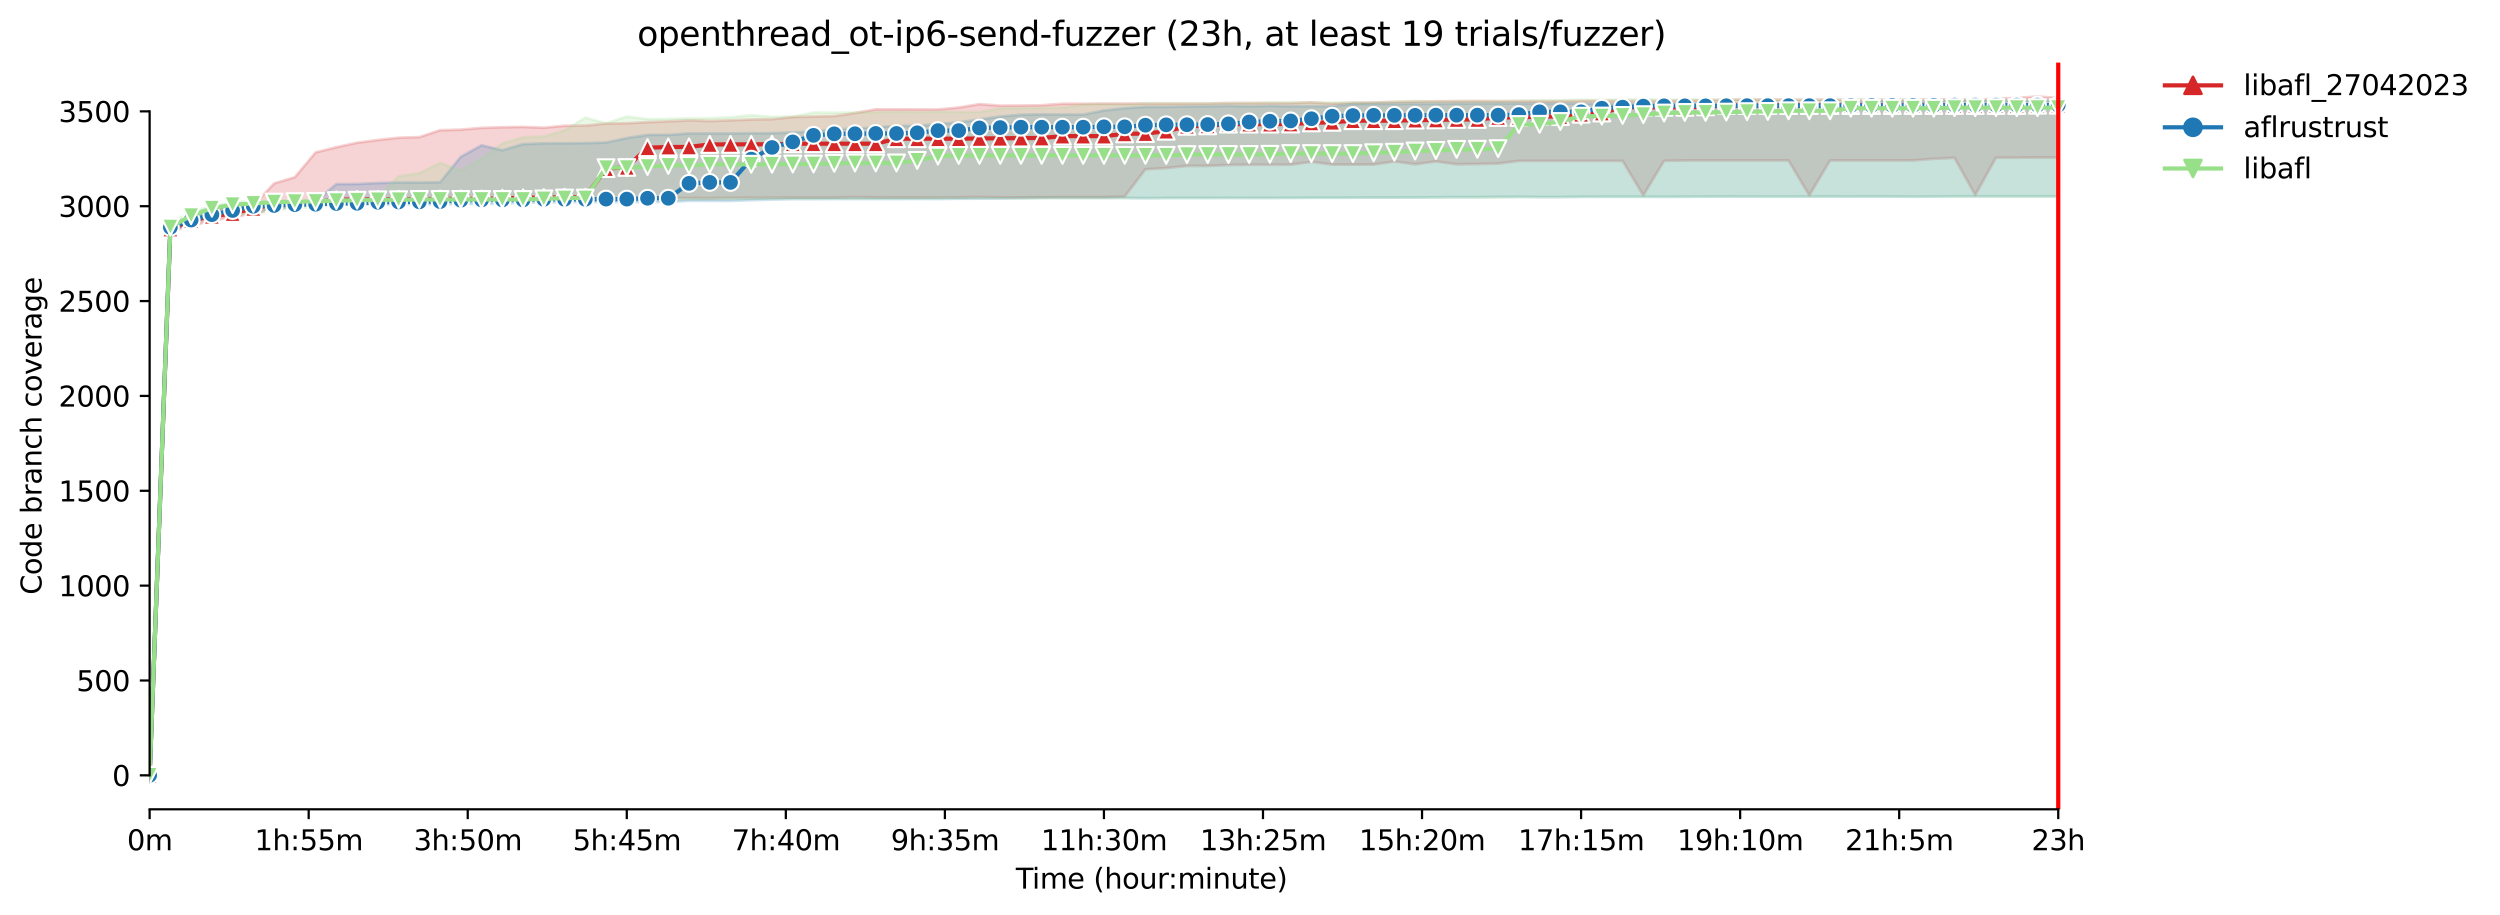 <?xml version="1.0" encoding="utf-8" standalone="no"?>
<!DOCTYPE svg PUBLIC "-//W3C//DTD SVG 1.1//EN"
  "http://www.w3.org/Graphics/SVG/1.1/DTD/svg11.dtd">
<svg xmlns:xlink="http://www.w3.org/1999/xlink" width="890.999pt" height="325.986pt" viewBox="0 0 890.999 325.986" xmlns="http://www.w3.org/2000/svg" version="1.1">
 <defs>
  <style type="text/css">*{stroke-linejoin: round; stroke-linecap: butt}</style>
 </defs>
 <g id="figure_1">
  <g id="patch_1">
   <path d="M 0 325.986 
L 890.999 325.986 
L 890.999 0 
L 0 0 
z
" style="fill: #ffffff"/>
  </g>
  <g id="axes_1">
   <g id="patch_2">
    <path d="M 53.328 288.43 
L 767.568 288.43 
L 767.568 22.318 
L 53.328 22.318 
z
" style="fill: #ffffff"/>
   </g>
   <g id="PolyCollection_1">
    <defs>
     <path id="mb62cbae1ba" d="M 53.328 -49.652 
L 53.328 -49.652 
L 60.722 -243.33 
L 68.116 -245.595 
L 75.509 -247.145 
L 82.903 -248.841 
L 90.297 -249.584 
L 97.691 -251.647 
L 105.085 -252.322 
L 112.478 -253.506 
L 119.872 -253.607 
L 127.266 -253.641 
L 134.66 -253.844 
L 142.054 -254.182 
L 149.447 -254.317 
L 156.841 -254.453 
L 164.235 -254.588 
L 171.629 -254.655 
L 179.023 -254.791 
L 186.416 -254.892 
L 193.81 -255.061 
L 201.204 -255.061 
L 208.598 -255.129 
L 215.991 -255.061 
L 223.385 -255.061 
L 230.779 -255.332 
L 238.173 -255.399 
L 245.567 -255.399 
L 252.96 -255.332 
L 260.354 -255.467 
L 267.748 -255.499 
L 275.142 -255.534 
L 282.536 -255.568 
L 289.929 -255.568 
L 297.323 -255.568 
L 304.717 -255.737 
L 312.111 -255.602 
L 319.505 -255.602 
L 326.898 -255.602 
L 334.292 -255.602 
L 341.686 -255.636 
L 349.08 -255.771 
L 356.473 -255.636 
L 363.867 -255.636 
L 371.261 -255.67 
L 378.655 -255.703 
L 386.049 -255.703 
L 393.442 -255.703 
L 400.836 -255.94 
L 408.23 -265.643 
L 415.624 -266.082 
L 423.018 -266.86 
L 430.411 -266.86 
L 437.805 -267.164 
L 445.199 -267.299 
L 452.593 -267.299 
L 459.987 -267.299 
L 467.38 -268.313 
L 474.774 -267.333 
L 482.168 -267.333 
L 489.562 -267.333 
L 496.955 -268.449 
L 504.349 -267.434 
L 511.743 -268.449 
L 519.137 -267.434 
L 526.531 -267.536 
L 533.924 -267.705 
L 541.318 -268.651 
L 548.712 -268.651 
L 556.106 -268.651 
L 563.5 -268.651 
L 570.893 -268.651 
L 578.287 -268.651 
L 585.681 -256.346 
L 593.075 -268.685 
L 600.468 -268.787 
L 607.862 -268.787 
L 615.256 -268.787 
L 622.65 -268.787 
L 630.044 -268.787 
L 637.437 -268.787 
L 644.831 -256.346 
L 652.225 -268.787 
L 659.619 -268.787 
L 667.013 -268.787 
L 674.406 -268.787 
L 681.8 -268.787 
L 689.194 -269.395 
L 696.588 -269.733 
L 703.982 -256.481 
L 711.375 -269.801 
L 718.769 -269.801 
L 726.163 -269.835 
L 733.557 -269.835 
L 733.557 -291.099 
L 733.557 -291.099 
L 726.163 -291.572 
L 718.769 -291.099 
L 711.375 -290.761 
L 703.982 -290.457 
L 696.588 -290.457 
L 689.194 -290.558 
L 681.8 -290.457 
L 674.406 -290.423 
L 667.013 -290.423 
L 659.619 -290.423 
L 652.225 -290.49 
L 644.831 -290.423 
L 637.437 -290.423 
L 630.044 -290.49 
L 622.65 -290.49 
L 615.256 -290.423 
L 607.862 -290.22 
L 600.468 -290.152 
L 593.075 -290.051 
L 585.681 -290.051 
L 578.287 -290.051 
L 570.893 -290.051 
L 563.5 -290.051 
L 556.106 -289.916 
L 548.712 -289.916 
L 541.318 -289.916 
L 533.924 -289.918 
L 526.531 -289.983 
L 519.137 -289.916 
L 511.743 -289.882 
L 504.349 -289.747 
L 496.955 -289.681 
L 489.562 -289.442 
L 482.168 -289.341 
L 474.774 -289.071 
L 467.38 -289.51 
L 459.987 -289.24 
L 452.593 -289.24 
L 445.199 -289.24 
L 437.805 -289.24 
L 430.411 -289.071 
L 423.018 -289.071 
L 415.624 -289.071 
L 408.23 -289.071 
L 400.836 -289.071 
L 393.442 -289.071 
L 386.049 -289.004 
L 378.655 -289.004 
L 371.261 -288.462 
L 363.867 -288.361 
L 356.473 -288.327 
L 349.08 -288.868 
L 341.686 -287.651 
L 334.292 -286.975 
L 326.898 -286.978 
L 319.505 -287.008 
L 312.111 -287.008 
L 304.717 -285.69 
L 297.323 -284.608 
L 289.929 -284.439 
L 282.536 -284.27 
L 275.142 -283.493 
L 267.748 -283.391 
L 260.354 -283.087 
L 252.96 -282.85 
L 245.567 -283.087 
L 238.173 -282.715 
L 230.779 -282.444 
L 223.385 -282.039 
L 215.991 -281.937 
L 208.598 -281.227 
L 201.204 -281.16 
L 193.81 -280.464 
L 186.416 -280.754 
L 179.023 -280.619 
L 171.629 -280.416 
L 164.235 -279.774 
L 156.841 -279.571 
L 149.447 -277.103 
L 142.054 -276.9 
L 134.66 -276.089 
L 127.266 -275.108 
L 119.872 -273.52 
L 112.478 -271.66 
L 105.085 -262.837 
L 97.691 -260.605 
L 90.297 -252.762 
L 82.903 -252.594 
L 75.509 -251.275 
L 68.116 -248.672 
L 60.722 -245.122 
L 53.328 -49.652 
z
" style="stroke: #d62728; stroke-opacity: 0.2"/>
    </defs>
    <g clip-path="url(#pfd5d984cde)">
     <use xlink:href="#mb62cbae1ba" x="0" y="325.986" style="fill: #d62728; fill-opacity: 0.2; stroke: #d62728; stroke-opacity: 0.2"/>
    </g>
   </g>
   <g id="PolyCollection_2">
    <defs>
     <path id="m12f66c0e7a" d="M 53.328 -49.652 
L 53.328 -49.652 
L 60.722 -243.531 
L 68.116 -246.305 
L 75.509 -248.732 
L 82.903 -249.787 
L 90.297 -250.903 
L 97.691 -251.816 
L 105.085 -252.424 
L 112.478 -252.931 
L 119.872 -253.1 
L 127.266 -253.1 
L 134.66 -253.1 
L 142.054 -253.134 
L 149.447 -253.134 
L 156.841 -253.168 
L 164.235 -253.236 
L 171.629 -253.303 
L 179.023 -253.337 
L 186.416 -253.776 
L 193.81 -253.776 
L 201.204 -253.946 
L 208.598 -253.946 
L 215.991 -253.979 
L 223.385 -253.979 
L 230.779 -253.979 
L 238.173 -254.013 
L 245.567 -254.419 
L 252.96 -254.419 
L 260.354 -254.384 
L 267.748 -254.655 
L 275.142 -254.858 
L 282.536 -255.027 
L 289.929 -255.027 
L 297.323 -255.061 
L 304.717 -255.061 
L 312.111 -255.061 
L 319.505 -255.061 
L 326.898 -255.095 
L 334.292 -255.061 
L 341.686 -255.163 
L 349.08 -255.196 
L 356.473 -255.264 
L 363.867 -255.332 
L 371.261 -255.433 
L 378.655 -255.433 
L 386.049 -255.433 
L 393.442 -255.433 
L 400.836 -255.433 
L 408.23 -255.332 
L 415.624 -255.433 
L 423.018 -255.433 
L 430.411 -255.433 
L 437.805 -255.433 
L 445.199 -255.433 
L 452.593 -255.433 
L 459.987 -255.433 
L 467.38 -255.501 
L 474.774 -255.501 
L 482.168 -255.534 
L 489.562 -255.568 
L 496.955 -255.566 
L 504.349 -255.601 
L 511.743 -255.67 
L 519.137 -255.737 
L 526.531 -255.737 
L 533.924 -255.805 
L 541.318 -255.839 
L 548.712 -255.737 
L 556.106 -255.737 
L 563.5 -255.836 
L 570.893 -255.872 
L 578.287 -255.872 
L 585.681 -255.871 
L 593.075 -255.805 
L 600.468 -255.872 
L 607.862 -255.906 
L 615.256 -255.94 
L 622.65 -255.94 
L 630.044 -255.94 
L 637.437 -255.94 
L 644.831 -255.94 
L 652.225 -255.94 
L 659.619 -255.94 
L 667.013 -255.94 
L 674.406 -255.94 
L 681.8 -255.872 
L 689.194 -255.94 
L 696.588 -256.008 
L 703.982 -256.008 
L 711.375 -256.008 
L 718.769 -256.008 
L 726.163 -256.008 
L 733.557 -256.008 
L 733.557 -290.152 
L 733.557 -290.152 
L 726.163 -290.152 
L 718.769 -290.152 
L 711.375 -290.152 
L 703.982 -290.152 
L 696.588 -290.152 
L 689.194 -289.848 
L 681.8 -289.611 
L 674.406 -290.152 
L 667.013 -289.823 
L 659.619 -289.206 
L 652.225 -289.104 
L 644.831 -289.104 
L 637.437 -289.206 
L 630.044 -289.104 
L 622.65 -289.104 
L 615.256 -289.104 
L 607.862 -289.206 
L 600.468 -289.104 
L 593.075 -289.206 
L 585.681 -289.105 
L 578.287 -289.104 
L 570.893 -289.003 
L 563.5 -289.104 
L 556.106 -289.104 
L 548.712 -289.104 
L 541.318 -289.104 
L 533.924 -289.104 
L 526.531 -289.104 
L 519.137 -289.071 
L 511.743 -289.003 
L 504.349 -289.003 
L 496.955 -288.969 
L 489.562 -288.969 
L 482.168 -288.935 
L 474.774 -288.124 
L 467.38 -288.124 
L 459.987 -288.124 
L 452.593 -288.259 
L 445.199 -288.124 
L 437.805 -288.259 
L 430.411 -288.124 
L 423.018 -288.056 
L 415.624 -287.921 
L 408.23 -287.921 
L 400.836 -287.414 
L 393.442 -286.603 
L 386.049 -285.149 
L 378.655 -285.149 
L 371.261 -285.217 
L 363.867 -285.085 
L 356.473 -284.444 
L 349.08 -283.425 
L 341.686 -282.377 
L 334.292 -281.742 
L 326.898 -281.16 
L 319.505 -281.092 
L 312.111 -280.619 
L 304.717 -280.157 
L 297.323 -279.875 
L 289.929 -279.165 
L 282.536 -278.793 
L 275.142 -278.523 
L 267.748 -278.523 
L 260.354 -278.421 
L 252.96 -278.421 
L 245.567 -278.421 
L 238.173 -277.914 
L 230.779 -277.914 
L 223.385 -276.765 
L 215.991 -275.176 
L 208.598 -274.973 
L 201.204 -274.906 
L 193.81 -274.906 
L 186.416 -274.635 
L 179.023 -272.438 
L 171.629 -274.196 
L 164.235 -270.105 
L 156.841 -261.011 
L 149.447 -260.91 
L 142.054 -260.933 
L 134.66 -260.741 
L 127.266 -260.403 
L 119.872 -260.369 
L 112.478 -254.182 
L 105.085 -254.182 
L 97.691 -253.675 
L 90.297 -253.168 
L 82.903 -252.458 
L 75.509 -251.106 
L 68.116 -248.503 
L 60.722 -245.528 
L 53.328 -49.652 
z
" style="stroke: #1f77b4; stroke-opacity: 0.2"/>
    </defs>
    <g clip-path="url(#pfd5d984cde)">
     <use xlink:href="#m12f66c0e7a" x="0" y="325.986" style="fill: #1f77b4; fill-opacity: 0.2; stroke: #1f77b4; stroke-opacity: 0.2"/>
    </g>
   </g>
   <g id="PolyCollection_3">
    <defs>
     <path id="mcaa478d844" d="M 53.328 -49.652 
L 53.328 -49.652 
L 60.722 -244.108 
L 68.116 -248.198 
L 75.509 -249.111 
L 82.903 -249.551 
L 90.297 -249.889 
L 97.691 -250.903 
L 105.085 -251.647 
L 112.478 -252.357 
L 119.872 -252.728 
L 127.266 -253.334 
L 134.66 -253.438 
L 142.054 -253.776 
L 149.447 -253.878 
L 156.841 -254.01 
L 164.235 -254.182 
L 171.629 -254.25 
L 179.023 -254.419 
L 186.416 -254.419 
L 193.81 -254.723 
L 201.204 -254.757 
L 208.598 -254.757 
L 215.991 -254.926 
L 223.385 -254.994 
L 230.779 -254.994 
L 238.173 -254.994 
L 245.567 -254.994 
L 252.96 -255.027 
L 260.354 -255.128 
L 267.748 -255.163 
L 275.142 -255.163 
L 282.536 -255.196 
L 289.929 -255.196 
L 297.323 -255.196 
L 304.717 -255.196 
L 312.111 -255.196 
L 319.505 -255.23 
L 326.898 -255.23 
L 334.292 -255.264 
L 341.686 -255.298 
L 349.08 -255.298 
L 356.473 -255.298 
L 363.867 -255.298 
L 371.261 -255.399 
L 378.655 -255.398 
L 386.049 -255.399 
L 393.442 -255.399 
L 400.836 -255.399 
L 408.23 -255.399 
L 415.624 -255.365 
L 423.018 -255.399 
L 430.411 -255.365 
L 437.805 -255.466 
L 445.199 -255.399 
L 452.593 -255.399 
L 459.987 -255.534 
L 467.38 -255.534 
L 474.774 -255.534 
L 482.168 -255.5 
L 489.562 -255.568 
L 496.955 -255.568 
L 504.349 -255.568 
L 511.743 -255.5 
L 519.137 -255.568 
L 526.531 -255.568 
L 533.924 -255.602 
L 541.318 -255.737 
L 548.712 -255.771 
L 556.106 -255.771 
L 563.5 -255.839 
L 570.893 -255.839 
L 578.287 -255.839 
L 585.681 -255.839 
L 593.075 -255.839 
L 600.468 -255.838 
L 607.862 -255.906 
L 615.256 -255.906 
L 622.65 -255.905 
L 630.044 -255.872 
L 637.437 -255.872 
L 644.831 -255.94 
L 652.225 -255.906 
L 659.619 -255.94 
L 667.013 -255.906 
L 674.406 -255.906 
L 681.8 -255.906 
L 689.194 -255.906 
L 696.588 -255.906 
L 703.982 -255.906 
L 711.375 -255.906 
L 718.769 -255.906 
L 726.163 -255.906 
L 733.557 -255.906 
L 733.557 -290.563 
L 733.557 -290.563 
L 726.163 -290.558 
L 718.769 -290.558 
L 711.375 -290.423 
L 703.982 -290.49 
L 696.588 -290.626 
L 689.194 -290.457 
L 681.8 -290.457 
L 674.406 -290.457 
L 667.013 -290.527 
L 659.619 -290.457 
L 652.225 -290.321 
L 644.831 -290.457 
L 637.437 -290.457 
L 630.044 -290.457 
L 622.65 -290.626 
L 615.256 -290.457 
L 607.862 -290.457 
L 600.468 -290.626 
L 593.075 -290.321 
L 585.681 -290.626 
L 578.287 -290.527 
L 570.893 -290.355 
L 563.5 -290.359 
L 556.106 -290.321 
L 548.712 -290.288 
L 541.318 -290.085 
L 533.924 -289.95 
L 526.531 -289.916 
L 519.137 -289.95 
L 511.743 -289.713 
L 504.349 -290.017 
L 496.955 -289.679 
L 489.562 -289.409 
L 482.168 -289.476 
L 474.774 -289.41 
L 467.38 -289.409 
L 459.987 -289.409 
L 452.593 -289.476 
L 445.199 -289.307 
L 437.805 -289.307 
L 430.411 -289.172 
L 423.018 -289.172 
L 415.624 -289.172 
L 408.23 -289.206 
L 400.836 -288.665 
L 393.442 -288.868 
L 386.049 -288.732 
L 378.655 -287.651 
L 371.261 -287.515 
L 363.867 -287.482 
L 356.473 -287.346 
L 349.08 -286.062 
L 341.686 -286.062 
L 334.292 -286.231 
L 326.898 -285.994 
L 319.505 -286.231 
L 312.111 -285.994 
L 304.717 -285.893 
L 297.323 -285.825 
L 289.929 -285.893 
L 282.536 -284.405 
L 275.142 -284.338 
L 267.748 -284.946 
L 260.354 -284.202 
L 252.96 -283.857 
L 245.567 -283.831 
L 238.173 -283.594 
L 230.779 -283.526 
L 223.385 -284.473 
L 215.991 -282.05 
L 208.598 -284.067 
L 201.204 -279.503 
L 193.81 -277.34 
L 186.416 -277.035 
L 179.023 -274.838 
L 171.629 -269.399 
L 164.235 -265.169 
L 156.841 -267.941 
L 149.447 -264.223 
L 142.054 -263.141 
L 134.66 -255.636 
L 127.266 -255.095 
L 119.872 -254.926 
L 112.478 -254.655 
L 105.085 -254.52 
L 97.691 -254.453 
L 90.297 -254.284 
L 82.903 -253.844 
L 75.509 -252.458 
L 68.116 -250.666 
L 60.722 -246.44 
L 53.328 -49.652 
z
" style="stroke: #98df8a; stroke-opacity: 0.2"/>
    </defs>
    <g clip-path="url(#pfd5d984cde)">
     <use xlink:href="#mcaa478d844" x="0" y="325.986" style="fill: #98df8a; fill-opacity: 0.2; stroke: #98df8a; stroke-opacity: 0.2"/>
    </g>
   </g>
   <g id="matplotlib.axis_1">
    <g id="xtick_1">
     <g id="line2d_1">
      <defs>
       <path id="mc5ffd4f895" d="M 0 0 
L 0 3.5 
" style="stroke: #000000; stroke-width: 0.8"/>
      </defs>
      <g>
       <use xlink:href="#mc5ffd4f895" x="53.328" y="288.43" style="stroke: #000000; stroke-width: 0.8"/>
      </g>
     </g>
     <g id="text_1">
      <!-- 0m -->
      <g transform="translate(45.277 303.029) scale(0.1 -0.1)">
       <defs>
        <path id="DejaVuSans-30" d="M 2034 4250 
Q 1547 4250 1301 3770 
Q 1056 3291 1056 2328 
Q 1056 1369 1301 889 
Q 1547 409 2034 409 
Q 2525 409 2770 889 
Q 3016 1369 3016 2328 
Q 3016 3291 2770 3770 
Q 2525 4250 2034 4250 
z
M 2034 4750 
Q 2819 4750 3233 4129 
Q 3647 3509 3647 2328 
Q 3647 1150 3233 529 
Q 2819 -91 2034 -91 
Q 1250 -91 836 529 
Q 422 1150 422 2328 
Q 422 3509 836 4129 
Q 1250 4750 2034 4750 
z
" transform="scale(0.016)"/>
        <path id="DejaVuSans-6d" d="M 3328 2828 
Q 3544 3216 3844 3400 
Q 4144 3584 4550 3584 
Q 5097 3584 5394 3201 
Q 5691 2819 5691 2113 
L 5691 0 
L 5113 0 
L 5113 2094 
Q 5113 2597 4934 2840 
Q 4756 3084 4391 3084 
Q 3944 3084 3684 2787 
Q 3425 2491 3425 1978 
L 3425 0 
L 2847 0 
L 2847 2094 
Q 2847 2600 2669 2842 
Q 2491 3084 2119 3084 
Q 1678 3084 1418 2786 
Q 1159 2488 1159 1978 
L 1159 0 
L 581 0 
L 581 3500 
L 1159 3500 
L 1159 2956 
Q 1356 3278 1631 3431 
Q 1906 3584 2284 3584 
Q 2666 3584 2933 3390 
Q 3200 3197 3328 2828 
z
" transform="scale(0.016)"/>
       </defs>
       <use xlink:href="#DejaVuSans-30"/>
       <use xlink:href="#DejaVuSans-6d" x="63.623"/>
      </g>
     </g>
    </g>
    <g id="xtick_2">
     <g id="line2d_2">
      <g>
       <use xlink:href="#mc5ffd4f895" x="110.014" y="288.43" style="stroke: #000000; stroke-width: 0.8"/>
      </g>
     </g>
     <g id="text_2">
      <!-- 1h:55m -->
      <g transform="translate(90.747 303.029) scale(0.1 -0.1)">
       <defs>
        <path id="DejaVuSans-31" d="M 794 531 
L 1825 531 
L 1825 4091 
L 703 3866 
L 703 4441 
L 1819 4666 
L 2450 4666 
L 2450 531 
L 3481 531 
L 3481 0 
L 794 0 
L 794 531 
z
" transform="scale(0.016)"/>
        <path id="DejaVuSans-68" d="M 3513 2113 
L 3513 0 
L 2938 0 
L 2938 2094 
Q 2938 2591 2744 2837 
Q 2550 3084 2163 3084 
Q 1697 3084 1428 2787 
Q 1159 2491 1159 1978 
L 1159 0 
L 581 0 
L 581 4863 
L 1159 4863 
L 1159 2956 
Q 1366 3272 1645 3428 
Q 1925 3584 2291 3584 
Q 2894 3584 3203 3211 
Q 3513 2838 3513 2113 
z
" transform="scale(0.016)"/>
        <path id="DejaVuSans-3a" d="M 750 794 
L 1409 794 
L 1409 0 
L 750 0 
L 750 794 
z
M 750 3309 
L 1409 3309 
L 1409 2516 
L 750 2516 
L 750 3309 
z
" transform="scale(0.016)"/>
        <path id="DejaVuSans-35" d="M 691 4666 
L 3169 4666 
L 3169 4134 
L 1269 4134 
L 1269 2991 
Q 1406 3038 1543 3061 
Q 1681 3084 1819 3084 
Q 2600 3084 3056 2656 
Q 3513 2228 3513 1497 
Q 3513 744 3044 326 
Q 2575 -91 1722 -91 
Q 1428 -91 1123 -41 
Q 819 9 494 109 
L 494 744 
Q 775 591 1075 516 
Q 1375 441 1709 441 
Q 2250 441 2565 725 
Q 2881 1009 2881 1497 
Q 2881 1984 2565 2268 
Q 2250 2553 1709 2553 
Q 1456 2553 1204 2497 
Q 953 2441 691 2322 
L 691 4666 
z
" transform="scale(0.016)"/>
       </defs>
       <use xlink:href="#DejaVuSans-31"/>
       <use xlink:href="#DejaVuSans-68" x="63.623"/>
       <use xlink:href="#DejaVuSans-3a" x="127.002"/>
       <use xlink:href="#DejaVuSans-35" x="160.693"/>
       <use xlink:href="#DejaVuSans-35" x="224.316"/>
       <use xlink:href="#DejaVuSans-6d" x="287.939"/>
      </g>
     </g>
    </g>
    <g id="xtick_3">
     <g id="line2d_3">
      <g>
       <use xlink:href="#mc5ffd4f895" x="166.7" y="288.43" style="stroke: #000000; stroke-width: 0.8"/>
      </g>
     </g>
     <g id="text_3">
      <!-- 3h:50m -->
      <g transform="translate(147.432 303.029) scale(0.1 -0.1)">
       <defs>
        <path id="DejaVuSans-33" d="M 2597 2516 
Q 3050 2419 3304 2112 
Q 3559 1806 3559 1356 
Q 3559 666 3084 287 
Q 2609 -91 1734 -91 
Q 1441 -91 1130 -33 
Q 819 25 488 141 
L 488 750 
Q 750 597 1062 519 
Q 1375 441 1716 441 
Q 2309 441 2620 675 
Q 2931 909 2931 1356 
Q 2931 1769 2642 2001 
Q 2353 2234 1838 2234 
L 1294 2234 
L 1294 2753 
L 1863 2753 
Q 2328 2753 2575 2939 
Q 2822 3125 2822 3475 
Q 2822 3834 2567 4026 
Q 2313 4219 1838 4219 
Q 1578 4219 1281 4162 
Q 984 4106 628 3988 
L 628 4550 
Q 988 4650 1302 4700 
Q 1616 4750 1894 4750 
Q 2613 4750 3031 4423 
Q 3450 4097 3450 3541 
Q 3450 3153 3228 2886 
Q 3006 2619 2597 2516 
z
" transform="scale(0.016)"/>
       </defs>
       <use xlink:href="#DejaVuSans-33"/>
       <use xlink:href="#DejaVuSans-68" x="63.623"/>
       <use xlink:href="#DejaVuSans-3a" x="127.002"/>
       <use xlink:href="#DejaVuSans-35" x="160.693"/>
       <use xlink:href="#DejaVuSans-30" x="224.316"/>
       <use xlink:href="#DejaVuSans-6d" x="287.939"/>
      </g>
     </g>
    </g>
    <g id="xtick_4">
     <g id="line2d_4">
      <g>
       <use xlink:href="#mc5ffd4f895" x="223.385" y="288.43" style="stroke: #000000; stroke-width: 0.8"/>
      </g>
     </g>
     <g id="text_4">
      <!-- 5h:45m -->
      <g transform="translate(204.118 303.029) scale(0.1 -0.1)">
       <defs>
        <path id="DejaVuSans-34" d="M 2419 4116 
L 825 1625 
L 2419 1625 
L 2419 4116 
z
M 2253 4666 
L 3047 4666 
L 3047 1625 
L 3713 1625 
L 3713 1100 
L 3047 1100 
L 3047 0 
L 2419 0 
L 2419 1100 
L 313 1100 
L 313 1709 
L 2253 4666 
z
" transform="scale(0.016)"/>
       </defs>
       <use xlink:href="#DejaVuSans-35"/>
       <use xlink:href="#DejaVuSans-68" x="63.623"/>
       <use xlink:href="#DejaVuSans-3a" x="127.002"/>
       <use xlink:href="#DejaVuSans-34" x="160.693"/>
       <use xlink:href="#DejaVuSans-35" x="224.316"/>
       <use xlink:href="#DejaVuSans-6d" x="287.939"/>
      </g>
     </g>
    </g>
    <g id="xtick_5">
     <g id="line2d_5">
      <g>
       <use xlink:href="#mc5ffd4f895" x="280.071" y="288.43" style="stroke: #000000; stroke-width: 0.8"/>
      </g>
     </g>
     <g id="text_5">
      <!-- 7h:40m -->
      <g transform="translate(260.804 303.029) scale(0.1 -0.1)">
       <defs>
        <path id="DejaVuSans-37" d="M 525 4666 
L 3525 4666 
L 3525 4397 
L 1831 0 
L 1172 0 
L 2766 4134 
L 525 4134 
L 525 4666 
z
" transform="scale(0.016)"/>
       </defs>
       <use xlink:href="#DejaVuSans-37"/>
       <use xlink:href="#DejaVuSans-68" x="63.623"/>
       <use xlink:href="#DejaVuSans-3a" x="127.002"/>
       <use xlink:href="#DejaVuSans-34" x="160.693"/>
       <use xlink:href="#DejaVuSans-30" x="224.316"/>
       <use xlink:href="#DejaVuSans-6d" x="287.939"/>
      </g>
     </g>
    </g>
    <g id="xtick_6">
     <g id="line2d_6">
      <g>
       <use xlink:href="#mc5ffd4f895" x="336.757" y="288.43" style="stroke: #000000; stroke-width: 0.8"/>
      </g>
     </g>
     <g id="text_6">
      <!-- 9h:35m -->
      <g transform="translate(317.49 303.029) scale(0.1 -0.1)">
       <defs>
        <path id="DejaVuSans-39" d="M 703 97 
L 703 672 
Q 941 559 1184 500 
Q 1428 441 1663 441 
Q 2288 441 2617 861 
Q 2947 1281 2994 2138 
Q 2813 1869 2534 1725 
Q 2256 1581 1919 1581 
Q 1219 1581 811 2004 
Q 403 2428 403 3163 
Q 403 3881 828 4315 
Q 1253 4750 1959 4750 
Q 2769 4750 3195 4129 
Q 3622 3509 3622 2328 
Q 3622 1225 3098 567 
Q 2575 -91 1691 -91 
Q 1453 -91 1209 -44 
Q 966 3 703 97 
z
M 1959 2075 
Q 2384 2075 2632 2365 
Q 2881 2656 2881 3163 
Q 2881 3666 2632 3958 
Q 2384 4250 1959 4250 
Q 1534 4250 1286 3958 
Q 1038 3666 1038 3163 
Q 1038 2656 1286 2365 
Q 1534 2075 1959 2075 
z
" transform="scale(0.016)"/>
       </defs>
       <use xlink:href="#DejaVuSans-39"/>
       <use xlink:href="#DejaVuSans-68" x="63.623"/>
       <use xlink:href="#DejaVuSans-3a" x="127.002"/>
       <use xlink:href="#DejaVuSans-33" x="160.693"/>
       <use xlink:href="#DejaVuSans-35" x="224.316"/>
       <use xlink:href="#DejaVuSans-6d" x="287.939"/>
      </g>
     </g>
    </g>
    <g id="xtick_7">
     <g id="line2d_7">
      <g>
       <use xlink:href="#mc5ffd4f895" x="393.442" y="288.43" style="stroke: #000000; stroke-width: 0.8"/>
      </g>
     </g>
     <g id="text_7">
      <!-- 11h:30m -->
      <g transform="translate(370.994 303.029) scale(0.1 -0.1)">
       <use xlink:href="#DejaVuSans-31"/>
       <use xlink:href="#DejaVuSans-31" x="63.623"/>
       <use xlink:href="#DejaVuSans-68" x="127.246"/>
       <use xlink:href="#DejaVuSans-3a" x="190.625"/>
       <use xlink:href="#DejaVuSans-33" x="224.316"/>
       <use xlink:href="#DejaVuSans-30" x="287.939"/>
       <use xlink:href="#DejaVuSans-6d" x="351.562"/>
      </g>
     </g>
    </g>
    <g id="xtick_8">
     <g id="line2d_8">
      <g>
       <use xlink:href="#mc5ffd4f895" x="450.128" y="288.43" style="stroke: #000000; stroke-width: 0.8"/>
      </g>
     </g>
     <g id="text_8">
      <!-- 13h:25m -->
      <g transform="translate(427.68 303.029) scale(0.1 -0.1)">
       <defs>
        <path id="DejaVuSans-32" d="M 1228 531 
L 3431 531 
L 3431 0 
L 469 0 
L 469 531 
Q 828 903 1448 1529 
Q 2069 2156 2228 2338 
Q 2531 2678 2651 2914 
Q 2772 3150 2772 3378 
Q 2772 3750 2511 3984 
Q 2250 4219 1831 4219 
Q 1534 4219 1204 4116 
Q 875 4013 500 3803 
L 500 4441 
Q 881 4594 1212 4672 
Q 1544 4750 1819 4750 
Q 2544 4750 2975 4387 
Q 3406 4025 3406 3419 
Q 3406 3131 3298 2873 
Q 3191 2616 2906 2266 
Q 2828 2175 2409 1742 
Q 1991 1309 1228 531 
z
" transform="scale(0.016)"/>
       </defs>
       <use xlink:href="#DejaVuSans-31"/>
       <use xlink:href="#DejaVuSans-33" x="63.623"/>
       <use xlink:href="#DejaVuSans-68" x="127.246"/>
       <use xlink:href="#DejaVuSans-3a" x="190.625"/>
       <use xlink:href="#DejaVuSans-32" x="224.316"/>
       <use xlink:href="#DejaVuSans-35" x="287.939"/>
       <use xlink:href="#DejaVuSans-6d" x="351.562"/>
      </g>
     </g>
    </g>
    <g id="xtick_9">
     <g id="line2d_9">
      <g>
       <use xlink:href="#mc5ffd4f895" x="506.814" y="288.43" style="stroke: #000000; stroke-width: 0.8"/>
      </g>
     </g>
     <g id="text_9">
      <!-- 15h:20m -->
      <g transform="translate(484.365 303.029) scale(0.1 -0.1)">
       <use xlink:href="#DejaVuSans-31"/>
       <use xlink:href="#DejaVuSans-35" x="63.623"/>
       <use xlink:href="#DejaVuSans-68" x="127.246"/>
       <use xlink:href="#DejaVuSans-3a" x="190.625"/>
       <use xlink:href="#DejaVuSans-32" x="224.316"/>
       <use xlink:href="#DejaVuSans-30" x="287.939"/>
       <use xlink:href="#DejaVuSans-6d" x="351.562"/>
      </g>
     </g>
    </g>
    <g id="xtick_10">
     <g id="line2d_10">
      <g>
       <use xlink:href="#mc5ffd4f895" x="563.5" y="288.43" style="stroke: #000000; stroke-width: 0.8"/>
      </g>
     </g>
     <g id="text_10">
      <!-- 17h:15m -->
      <g transform="translate(541.051 303.029) scale(0.1 -0.1)">
       <use xlink:href="#DejaVuSans-31"/>
       <use xlink:href="#DejaVuSans-37" x="63.623"/>
       <use xlink:href="#DejaVuSans-68" x="127.246"/>
       <use xlink:href="#DejaVuSans-3a" x="190.625"/>
       <use xlink:href="#DejaVuSans-31" x="224.316"/>
       <use xlink:href="#DejaVuSans-35" x="287.939"/>
       <use xlink:href="#DejaVuSans-6d" x="351.562"/>
      </g>
     </g>
    </g>
    <g id="xtick_11">
     <g id="line2d_11">
      <g>
       <use xlink:href="#mc5ffd4f895" x="620.185" y="288.43" style="stroke: #000000; stroke-width: 0.8"/>
      </g>
     </g>
     <g id="text_11">
      <!-- 19h:10m -->
      <g transform="translate(597.737 303.029) scale(0.1 -0.1)">
       <use xlink:href="#DejaVuSans-31"/>
       <use xlink:href="#DejaVuSans-39" x="63.623"/>
       <use xlink:href="#DejaVuSans-68" x="127.246"/>
       <use xlink:href="#DejaVuSans-3a" x="190.625"/>
       <use xlink:href="#DejaVuSans-31" x="224.316"/>
       <use xlink:href="#DejaVuSans-30" x="287.939"/>
       <use xlink:href="#DejaVuSans-6d" x="351.562"/>
      </g>
     </g>
    </g>
    <g id="xtick_12">
     <g id="line2d_12">
      <g>
       <use xlink:href="#mc5ffd4f895" x="676.871" y="288.43" style="stroke: #000000; stroke-width: 0.8"/>
      </g>
     </g>
     <g id="text_12">
      <!-- 21h:5m -->
      <g transform="translate(657.604 303.029) scale(0.1 -0.1)">
       <use xlink:href="#DejaVuSans-32"/>
       <use xlink:href="#DejaVuSans-31" x="63.623"/>
       <use xlink:href="#DejaVuSans-68" x="127.246"/>
       <use xlink:href="#DejaVuSans-3a" x="190.625"/>
       <use xlink:href="#DejaVuSans-35" x="224.316"/>
       <use xlink:href="#DejaVuSans-6d" x="287.939"/>
      </g>
     </g>
    </g>
    <g id="xtick_13">
     <g id="line2d_13">
      <g>
       <use xlink:href="#mc5ffd4f895" x="733.557" y="288.43" style="stroke: #000000; stroke-width: 0.8"/>
      </g>
     </g>
     <g id="text_13">
      <!-- 23h -->
      <g transform="translate(724.025 303.029) scale(0.1 -0.1)">
       <use xlink:href="#DejaVuSans-32"/>
       <use xlink:href="#DejaVuSans-33" x="63.623"/>
       <use xlink:href="#DejaVuSans-68" x="127.246"/>
      </g>
     </g>
    </g>
    <g id="text_14">
     <!-- Time (hour:minute) -->
     <g transform="translate(362.041 316.707) scale(0.1 -0.1)">
      <defs>
       <path id="DejaVuSans-54" d="M -19 4666 
L 3928 4666 
L 3928 4134 
L 2272 4134 
L 2272 0 
L 1638 0 
L 1638 4134 
L -19 4134 
L -19 4666 
z
" transform="scale(0.016)"/>
       <path id="DejaVuSans-69" d="M 603 3500 
L 1178 3500 
L 1178 0 
L 603 0 
L 603 3500 
z
M 603 4863 
L 1178 4863 
L 1178 4134 
L 603 4134 
L 603 4863 
z
" transform="scale(0.016)"/>
       <path id="DejaVuSans-65" d="M 3597 1894 
L 3597 1613 
L 953 1613 
Q 991 1019 1311 708 
Q 1631 397 2203 397 
Q 2534 397 2845 478 
Q 3156 559 3463 722 
L 3463 178 
Q 3153 47 2828 -22 
Q 2503 -91 2169 -91 
Q 1331 -91 842 396 
Q 353 884 353 1716 
Q 353 2575 817 3079 
Q 1281 3584 2069 3584 
Q 2775 3584 3186 3129 
Q 3597 2675 3597 1894 
z
M 3022 2063 
Q 3016 2534 2758 2815 
Q 2500 3097 2075 3097 
Q 1594 3097 1305 2825 
Q 1016 2553 972 2059 
L 3022 2063 
z
" transform="scale(0.016)"/>
       <path id="DejaVuSans-20" transform="scale(0.016)"/>
       <path id="DejaVuSans-28" d="M 1984 4856 
Q 1566 4138 1362 3434 
Q 1159 2731 1159 2009 
Q 1159 1288 1364 580 
Q 1569 -128 1984 -844 
L 1484 -844 
Q 1016 -109 783 600 
Q 550 1309 550 2009 
Q 550 2706 781 3412 
Q 1013 4119 1484 4856 
L 1984 4856 
z
" transform="scale(0.016)"/>
       <path id="DejaVuSans-6f" d="M 1959 3097 
Q 1497 3097 1228 2736 
Q 959 2375 959 1747 
Q 959 1119 1226 758 
Q 1494 397 1959 397 
Q 2419 397 2687 759 
Q 2956 1122 2956 1747 
Q 2956 2369 2687 2733 
Q 2419 3097 1959 3097 
z
M 1959 3584 
Q 2709 3584 3137 3096 
Q 3566 2609 3566 1747 
Q 3566 888 3137 398 
Q 2709 -91 1959 -91 
Q 1206 -91 779 398 
Q 353 888 353 1747 
Q 353 2609 779 3096 
Q 1206 3584 1959 3584 
z
" transform="scale(0.016)"/>
       <path id="DejaVuSans-75" d="M 544 1381 
L 544 3500 
L 1119 3500 
L 1119 1403 
Q 1119 906 1312 657 
Q 1506 409 1894 409 
Q 2359 409 2629 706 
Q 2900 1003 2900 1516 
L 2900 3500 
L 3475 3500 
L 3475 0 
L 2900 0 
L 2900 538 
Q 2691 219 2414 64 
Q 2138 -91 1772 -91 
Q 1169 -91 856 284 
Q 544 659 544 1381 
z
M 1991 3584 
L 1991 3584 
z
" transform="scale(0.016)"/>
       <path id="DejaVuSans-72" d="M 2631 2963 
Q 2534 3019 2420 3045 
Q 2306 3072 2169 3072 
Q 1681 3072 1420 2755 
Q 1159 2438 1159 1844 
L 1159 0 
L 581 0 
L 581 3500 
L 1159 3500 
L 1159 2956 
Q 1341 3275 1631 3429 
Q 1922 3584 2338 3584 
Q 2397 3584 2469 3576 
Q 2541 3569 2628 3553 
L 2631 2963 
z
" transform="scale(0.016)"/>
       <path id="DejaVuSans-6e" d="M 3513 2113 
L 3513 0 
L 2938 0 
L 2938 2094 
Q 2938 2591 2744 2837 
Q 2550 3084 2163 3084 
Q 1697 3084 1428 2787 
Q 1159 2491 1159 1978 
L 1159 0 
L 581 0 
L 581 3500 
L 1159 3500 
L 1159 2956 
Q 1366 3272 1645 3428 
Q 1925 3584 2291 3584 
Q 2894 3584 3203 3211 
Q 3513 2838 3513 2113 
z
" transform="scale(0.016)"/>
       <path id="DejaVuSans-74" d="M 1172 4494 
L 1172 3500 
L 2356 3500 
L 2356 3053 
L 1172 3053 
L 1172 1153 
Q 1172 725 1289 603 
Q 1406 481 1766 481 
L 2356 481 
L 2356 0 
L 1766 0 
Q 1100 0 847 248 
Q 594 497 594 1153 
L 594 3053 
L 172 3053 
L 172 3500 
L 594 3500 
L 594 4494 
L 1172 4494 
z
" transform="scale(0.016)"/>
       <path id="DejaVuSans-29" d="M 513 4856 
L 1013 4856 
Q 1481 4119 1714 3412 
Q 1947 2706 1947 2009 
Q 1947 1309 1714 600 
Q 1481 -109 1013 -844 
L 513 -844 
Q 928 -128 1133 580 
Q 1338 1288 1338 2009 
Q 1338 2731 1133 3434 
Q 928 4138 513 4856 
z
" transform="scale(0.016)"/>
      </defs>
      <use xlink:href="#DejaVuSans-54"/>
      <use xlink:href="#DejaVuSans-69" x="57.959"/>
      <use xlink:href="#DejaVuSans-6d" x="85.742"/>
      <use xlink:href="#DejaVuSans-65" x="183.154"/>
      <use xlink:href="#DejaVuSans-20" x="244.678"/>
      <use xlink:href="#DejaVuSans-28" x="276.465"/>
      <use xlink:href="#DejaVuSans-68" x="315.479"/>
      <use xlink:href="#DejaVuSans-6f" x="378.857"/>
      <use xlink:href="#DejaVuSans-75" x="440.039"/>
      <use xlink:href="#DejaVuSans-72" x="503.418"/>
      <use xlink:href="#DejaVuSans-3a" x="542.781"/>
      <use xlink:href="#DejaVuSans-6d" x="576.473"/>
      <use xlink:href="#DejaVuSans-69" x="673.885"/>
      <use xlink:href="#DejaVuSans-6e" x="701.668"/>
      <use xlink:href="#DejaVuSans-75" x="765.047"/>
      <use xlink:href="#DejaVuSans-74" x="828.426"/>
      <use xlink:href="#DejaVuSans-65" x="867.635"/>
      <use xlink:href="#DejaVuSans-29" x="929.158"/>
     </g>
    </g>
   </g>
   <g id="matplotlib.axis_2">
    <g id="ytick_1">
     <g id="line2d_14">
      <defs>
       <path id="m5eb5a108b3" d="M 0 0 
L -3.5 0 
" style="stroke: #000000; stroke-width: 0.8"/>
      </defs>
      <g>
       <use xlink:href="#m5eb5a108b3" x="53.328" y="276.334" style="stroke: #000000; stroke-width: 0.8"/>
      </g>
     </g>
     <g id="text_15">
      <!-- 0 -->
      <g transform="translate(39.966 280.133) scale(0.1 -0.1)">
       <use xlink:href="#DejaVuSans-30"/>
      </g>
     </g>
    </g>
    <g id="ytick_2">
     <g id="line2d_15">
      <g>
       <use xlink:href="#m5eb5a108b3" x="53.328" y="242.528" style="stroke: #000000; stroke-width: 0.8"/>
      </g>
     </g>
     <g id="text_16">
      <!-- 500 -->
      <g transform="translate(27.241 246.327) scale(0.1 -0.1)">
       <use xlink:href="#DejaVuSans-35"/>
       <use xlink:href="#DejaVuSans-30" x="63.623"/>
       <use xlink:href="#DejaVuSans-30" x="127.246"/>
      </g>
     </g>
    </g>
    <g id="ytick_3">
     <g id="line2d_16">
      <g>
       <use xlink:href="#m5eb5a108b3" x="53.328" y="208.721" style="stroke: #000000; stroke-width: 0.8"/>
      </g>
     </g>
     <g id="text_17">
      <!-- 1000 -->
      <g transform="translate(20.878 212.52) scale(0.1 -0.1)">
       <use xlink:href="#DejaVuSans-31"/>
       <use xlink:href="#DejaVuSans-30" x="63.623"/>
       <use xlink:href="#DejaVuSans-30" x="127.246"/>
       <use xlink:href="#DejaVuSans-30" x="190.869"/>
      </g>
     </g>
    </g>
    <g id="ytick_4">
     <g id="line2d_17">
      <g>
       <use xlink:href="#m5eb5a108b3" x="53.328" y="174.914" style="stroke: #000000; stroke-width: 0.8"/>
      </g>
     </g>
     <g id="text_18">
      <!-- 1500 -->
      <g transform="translate(20.878 178.714) scale(0.1 -0.1)">
       <use xlink:href="#DejaVuSans-31"/>
       <use xlink:href="#DejaVuSans-35" x="63.623"/>
       <use xlink:href="#DejaVuSans-30" x="127.246"/>
       <use xlink:href="#DejaVuSans-30" x="190.869"/>
      </g>
     </g>
    </g>
    <g id="ytick_5">
     <g id="line2d_18">
      <g>
       <use xlink:href="#m5eb5a108b3" x="53.328" y="141.108" style="stroke: #000000; stroke-width: 0.8"/>
      </g>
     </g>
     <g id="text_19">
      <!-- 2000 -->
      <g transform="translate(20.878 144.907) scale(0.1 -0.1)">
       <use xlink:href="#DejaVuSans-32"/>
       <use xlink:href="#DejaVuSans-30" x="63.623"/>
       <use xlink:href="#DejaVuSans-30" x="127.246"/>
       <use xlink:href="#DejaVuSans-30" x="190.869"/>
      </g>
     </g>
    </g>
    <g id="ytick_6">
     <g id="line2d_19">
      <g>
       <use xlink:href="#m5eb5a108b3" x="53.328" y="107.301" style="stroke: #000000; stroke-width: 0.8"/>
      </g>
     </g>
     <g id="text_20">
      <!-- 2500 -->
      <g transform="translate(20.878 111.1) scale(0.1 -0.1)">
       <use xlink:href="#DejaVuSans-32"/>
       <use xlink:href="#DejaVuSans-35" x="63.623"/>
       <use xlink:href="#DejaVuSans-30" x="127.246"/>
       <use xlink:href="#DejaVuSans-30" x="190.869"/>
      </g>
     </g>
    </g>
    <g id="ytick_7">
     <g id="line2d_20">
      <g>
       <use xlink:href="#m5eb5a108b3" x="53.328" y="73.495" style="stroke: #000000; stroke-width: 0.8"/>
      </g>
     </g>
     <g id="text_21">
      <!-- 3000 -->
      <g transform="translate(20.878 77.294) scale(0.1 -0.1)">
       <use xlink:href="#DejaVuSans-33"/>
       <use xlink:href="#DejaVuSans-30" x="63.623"/>
       <use xlink:href="#DejaVuSans-30" x="127.246"/>
       <use xlink:href="#DejaVuSans-30" x="190.869"/>
      </g>
     </g>
    </g>
    <g id="ytick_8">
     <g id="line2d_21">
      <g>
       <use xlink:href="#m5eb5a108b3" x="53.328" y="39.688" style="stroke: #000000; stroke-width: 0.8"/>
      </g>
     </g>
     <g id="text_22">
      <!-- 3500 -->
      <g transform="translate(20.878 43.487) scale(0.1 -0.1)">
       <use xlink:href="#DejaVuSans-33"/>
       <use xlink:href="#DejaVuSans-35" x="63.623"/>
       <use xlink:href="#DejaVuSans-30" x="127.246"/>
       <use xlink:href="#DejaVuSans-30" x="190.869"/>
      </g>
     </g>
    </g>
    <g id="text_23">
     <!-- Code branch coverage -->
     <g transform="translate(14.798 211.949) rotate(-90) scale(0.1 -0.1)">
      <defs>
       <path id="DejaVuSans-43" d="M 4122 4306 
L 4122 3641 
Q 3803 3938 3442 4084 
Q 3081 4231 2675 4231 
Q 1875 4231 1450 3742 
Q 1025 3253 1025 2328 
Q 1025 1406 1450 917 
Q 1875 428 2675 428 
Q 3081 428 3442 575 
Q 3803 722 4122 1019 
L 4122 359 
Q 3791 134 3420 21 
Q 3050 -91 2638 -91 
Q 1578 -91 968 557 
Q 359 1206 359 2328 
Q 359 3453 968 4101 
Q 1578 4750 2638 4750 
Q 3056 4750 3426 4639 
Q 3797 4528 4122 4306 
z
" transform="scale(0.016)"/>
       <path id="DejaVuSans-64" d="M 2906 2969 
L 2906 4863 
L 3481 4863 
L 3481 0 
L 2906 0 
L 2906 525 
Q 2725 213 2448 61 
Q 2172 -91 1784 -91 
Q 1150 -91 751 415 
Q 353 922 353 1747 
Q 353 2572 751 3078 
Q 1150 3584 1784 3584 
Q 2172 3584 2448 3432 
Q 2725 3281 2906 2969 
z
M 947 1747 
Q 947 1113 1208 752 
Q 1469 391 1925 391 
Q 2381 391 2643 752 
Q 2906 1113 2906 1747 
Q 2906 2381 2643 2742 
Q 2381 3103 1925 3103 
Q 1469 3103 1208 2742 
Q 947 2381 947 1747 
z
" transform="scale(0.016)"/>
       <path id="DejaVuSans-62" d="M 3116 1747 
Q 3116 2381 2855 2742 
Q 2594 3103 2138 3103 
Q 1681 3103 1420 2742 
Q 1159 2381 1159 1747 
Q 1159 1113 1420 752 
Q 1681 391 2138 391 
Q 2594 391 2855 752 
Q 3116 1113 3116 1747 
z
M 1159 2969 
Q 1341 3281 1617 3432 
Q 1894 3584 2278 3584 
Q 2916 3584 3314 3078 
Q 3713 2572 3713 1747 
Q 3713 922 3314 415 
Q 2916 -91 2278 -91 
Q 1894 -91 1617 61 
Q 1341 213 1159 525 
L 1159 0 
L 581 0 
L 581 4863 
L 1159 4863 
L 1159 2969 
z
" transform="scale(0.016)"/>
       <path id="DejaVuSans-61" d="M 2194 1759 
Q 1497 1759 1228 1600 
Q 959 1441 959 1056 
Q 959 750 1161 570 
Q 1363 391 1709 391 
Q 2188 391 2477 730 
Q 2766 1069 2766 1631 
L 2766 1759 
L 2194 1759 
z
M 3341 1997 
L 3341 0 
L 2766 0 
L 2766 531 
Q 2569 213 2275 61 
Q 1981 -91 1556 -91 
Q 1019 -91 701 211 
Q 384 513 384 1019 
Q 384 1609 779 1909 
Q 1175 2209 1959 2209 
L 2766 2209 
L 2766 2266 
Q 2766 2663 2505 2880 
Q 2244 3097 1772 3097 
Q 1472 3097 1187 3025 
Q 903 2953 641 2809 
L 641 3341 
Q 956 3463 1253 3523 
Q 1550 3584 1831 3584 
Q 2591 3584 2966 3190 
Q 3341 2797 3341 1997 
z
" transform="scale(0.016)"/>
       <path id="DejaVuSans-63" d="M 3122 3366 
L 3122 2828 
Q 2878 2963 2633 3030 
Q 2388 3097 2138 3097 
Q 1578 3097 1268 2742 
Q 959 2388 959 1747 
Q 959 1106 1268 751 
Q 1578 397 2138 397 
Q 2388 397 2633 464 
Q 2878 531 3122 666 
L 3122 134 
Q 2881 22 2623 -34 
Q 2366 -91 2075 -91 
Q 1284 -91 818 406 
Q 353 903 353 1747 
Q 353 2603 823 3093 
Q 1294 3584 2113 3584 
Q 2378 3584 2631 3529 
Q 2884 3475 3122 3366 
z
" transform="scale(0.016)"/>
       <path id="DejaVuSans-76" d="M 191 3500 
L 800 3500 
L 1894 563 
L 2988 3500 
L 3597 3500 
L 2284 0 
L 1503 0 
L 191 3500 
z
" transform="scale(0.016)"/>
       <path id="DejaVuSans-67" d="M 2906 1791 
Q 2906 2416 2648 2759 
Q 2391 3103 1925 3103 
Q 1463 3103 1205 2759 
Q 947 2416 947 1791 
Q 947 1169 1205 825 
Q 1463 481 1925 481 
Q 2391 481 2648 825 
Q 2906 1169 2906 1791 
z
M 3481 434 
Q 3481 -459 3084 -895 
Q 2688 -1331 1869 -1331 
Q 1566 -1331 1297 -1286 
Q 1028 -1241 775 -1147 
L 775 -588 
Q 1028 -725 1275 -790 
Q 1522 -856 1778 -856 
Q 2344 -856 2625 -561 
Q 2906 -266 2906 331 
L 2906 616 
Q 2728 306 2450 153 
Q 2172 0 1784 0 
Q 1141 0 747 490 
Q 353 981 353 1791 
Q 353 2603 747 3093 
Q 1141 3584 1784 3584 
Q 2172 3584 2450 3431 
Q 2728 3278 2906 2969 
L 2906 3500 
L 3481 3500 
L 3481 434 
z
" transform="scale(0.016)"/>
      </defs>
      <use xlink:href="#DejaVuSans-43"/>
      <use xlink:href="#DejaVuSans-6f" x="69.824"/>
      <use xlink:href="#DejaVuSans-64" x="131.006"/>
      <use xlink:href="#DejaVuSans-65" x="194.482"/>
      <use xlink:href="#DejaVuSans-20" x="256.006"/>
      <use xlink:href="#DejaVuSans-62" x="287.793"/>
      <use xlink:href="#DejaVuSans-72" x="351.27"/>
      <use xlink:href="#DejaVuSans-61" x="392.383"/>
      <use xlink:href="#DejaVuSans-6e" x="453.662"/>
      <use xlink:href="#DejaVuSans-63" x="517.041"/>
      <use xlink:href="#DejaVuSans-68" x="572.021"/>
      <use xlink:href="#DejaVuSans-20" x="635.4"/>
      <use xlink:href="#DejaVuSans-63" x="667.188"/>
      <use xlink:href="#DejaVuSans-6f" x="722.168"/>
      <use xlink:href="#DejaVuSans-76" x="783.35"/>
      <use xlink:href="#DejaVuSans-65" x="842.529"/>
      <use xlink:href="#DejaVuSans-72" x="904.053"/>
      <use xlink:href="#DejaVuSans-61" x="945.166"/>
      <use xlink:href="#DejaVuSans-67" x="1006.445"/>
      <use xlink:href="#DejaVuSans-65" x="1069.922"/>
     </g>
    </g>
   </g>
   <g id="line2d_22">
    <path d="M 53.328 276.334 
L 60.722 81.608 
L 68.116 78.599 
L 75.509 77.078 
L 82.903 76.098 
L 90.297 74.272 
L 97.691 72.818 
L 105.085 72.548 
L 112.478 72.007 
L 119.872 71.196 
L 127.266 71.094 
L 134.66 71.06 
L 142.054 71.027 
L 149.447 70.993 
L 156.841 70.891 
L 164.235 70.891 
L 171.629 70.891 
L 179.023 70.655 
L 186.416 70.52 
L 193.81 70.418 
L 201.204 70.317 
L 208.598 70.317 
L 215.991 60.073 
L 223.385 59.634 
L 230.779 52.636 
L 238.173 52.399 
L 245.567 52.365 
L 252.96 51.486 
L 260.354 51.453 
L 267.748 51.453 
L 275.142 51.419 
L 282.536 51.216 
L 289.929 51.216 
L 297.323 51.216 
L 304.717 51.216 
L 312.111 51.216 
L 319.505 49.424 
L 326.898 49.424 
L 334.292 49.424 
L 341.686 49.424 
L 349.08 49.357 
L 356.473 49.289 
L 363.867 49.221 
L 371.261 49.188 
L 378.655 48.511 
L 386.049 48.511 
L 393.442 48.511 
L 400.836 47.7 
L 408.23 47.599 
L 415.624 46.754 
L 423.018 44.996 
L 430.411 44.827 
L 437.805 44.218 
L 445.199 44.218 
L 452.593 44.218 
L 459.987 44.184 
L 467.38 43.779 
L 474.774 43.576 
L 482.168 43.001 
L 489.562 43.001 
L 496.955 43.001 
L 504.349 42.798 
L 511.743 42.731 
L 519.137 42.562 
L 526.531 42.562 
L 533.924 41.852 
L 541.318 41.852 
L 548.712 41.514 
L 556.106 41.514 
L 563.5 40.702 
L 570.893 40.263 
L 578.287 38.234 
L 585.681 38.234 
L 593.075 38.234 
L 600.468 38.234 
L 607.862 38.065 
L 615.256 37.592 
L 622.65 37.592 
L 630.044 37.592 
L 637.437 37.592 
L 644.831 37.592 
L 652.225 37.592 
L 659.619 37.592 
L 667.013 37.592 
L 674.406 37.592 
L 681.8 37.592 
L 689.194 37.592 
L 696.588 37.592 
L 703.982 37.592 
L 711.375 37.592 
L 718.769 37.592 
L 726.163 37.491 
L 733.557 37.491 
" clip-path="url(#pfd5d984cde)" style="fill: none; stroke: #d62728; stroke-width: 1.5; stroke-linecap: square"/>
    <defs>
     <path id="mcae6b61046" d="M 0 -3 
L -3 3 
L 3 3 
z
" style="stroke: #ffffff; stroke-width: 0.75; stroke-linejoin: miter"/>
    </defs>
    <g clip-path="url(#pfd5d984cde)">
     <use xlink:href="#mcae6b61046" x="53.328" y="276.334" style="fill: #d62728; stroke: #ffffff; stroke-width: 0.75; stroke-linejoin: miter"/>
     <use xlink:href="#mcae6b61046" x="60.722" y="81.608" style="fill: #d62728; stroke: #ffffff; stroke-width: 0.75; stroke-linejoin: miter"/>
     <use xlink:href="#mcae6b61046" x="68.116" y="78.599" style="fill: #d62728; stroke: #ffffff; stroke-width: 0.75; stroke-linejoin: miter"/>
     <use xlink:href="#mcae6b61046" x="75.509" y="77.078" style="fill: #d62728; stroke: #ffffff; stroke-width: 0.75; stroke-linejoin: miter"/>
     <use xlink:href="#mcae6b61046" x="82.903" y="76.098" style="fill: #d62728; stroke: #ffffff; stroke-width: 0.75; stroke-linejoin: miter"/>
     <use xlink:href="#mcae6b61046" x="90.297" y="74.272" style="fill: #d62728; stroke: #ffffff; stroke-width: 0.75; stroke-linejoin: miter"/>
     <use xlink:href="#mcae6b61046" x="97.691" y="72.818" style="fill: #d62728; stroke: #ffffff; stroke-width: 0.75; stroke-linejoin: miter"/>
     <use xlink:href="#mcae6b61046" x="105.085" y="72.548" style="fill: #d62728; stroke: #ffffff; stroke-width: 0.75; stroke-linejoin: miter"/>
     <use xlink:href="#mcae6b61046" x="112.478" y="72.007" style="fill: #d62728; stroke: #ffffff; stroke-width: 0.75; stroke-linejoin: miter"/>
     <use xlink:href="#mcae6b61046" x="119.872" y="71.196" style="fill: #d62728; stroke: #ffffff; stroke-width: 0.75; stroke-linejoin: miter"/>
     <use xlink:href="#mcae6b61046" x="127.266" y="71.094" style="fill: #d62728; stroke: #ffffff; stroke-width: 0.75; stroke-linejoin: miter"/>
     <use xlink:href="#mcae6b61046" x="134.66" y="71.06" style="fill: #d62728; stroke: #ffffff; stroke-width: 0.75; stroke-linejoin: miter"/>
     <use xlink:href="#mcae6b61046" x="142.054" y="71.027" style="fill: #d62728; stroke: #ffffff; stroke-width: 0.75; stroke-linejoin: miter"/>
     <use xlink:href="#mcae6b61046" x="149.447" y="70.993" style="fill: #d62728; stroke: #ffffff; stroke-width: 0.75; stroke-linejoin: miter"/>
     <use xlink:href="#mcae6b61046" x="156.841" y="70.891" style="fill: #d62728; stroke: #ffffff; stroke-width: 0.75; stroke-linejoin: miter"/>
     <use xlink:href="#mcae6b61046" x="164.235" y="70.891" style="fill: #d62728; stroke: #ffffff; stroke-width: 0.75; stroke-linejoin: miter"/>
     <use xlink:href="#mcae6b61046" x="171.629" y="70.891" style="fill: #d62728; stroke: #ffffff; stroke-width: 0.75; stroke-linejoin: miter"/>
     <use xlink:href="#mcae6b61046" x="179.023" y="70.655" style="fill: #d62728; stroke: #ffffff; stroke-width: 0.75; stroke-linejoin: miter"/>
     <use xlink:href="#mcae6b61046" x="186.416" y="70.52" style="fill: #d62728; stroke: #ffffff; stroke-width: 0.75; stroke-linejoin: miter"/>
     <use xlink:href="#mcae6b61046" x="193.81" y="70.418" style="fill: #d62728; stroke: #ffffff; stroke-width: 0.75; stroke-linejoin: miter"/>
     <use xlink:href="#mcae6b61046" x="201.204" y="70.317" style="fill: #d62728; stroke: #ffffff; stroke-width: 0.75; stroke-linejoin: miter"/>
     <use xlink:href="#mcae6b61046" x="208.598" y="70.317" style="fill: #d62728; stroke: #ffffff; stroke-width: 0.75; stroke-linejoin: miter"/>
     <use xlink:href="#mcae6b61046" x="215.991" y="60.073" style="fill: #d62728; stroke: #ffffff; stroke-width: 0.75; stroke-linejoin: miter"/>
     <use xlink:href="#mcae6b61046" x="223.385" y="59.634" style="fill: #d62728; stroke: #ffffff; stroke-width: 0.75; stroke-linejoin: miter"/>
     <use xlink:href="#mcae6b61046" x="230.779" y="52.636" style="fill: #d62728; stroke: #ffffff; stroke-width: 0.75; stroke-linejoin: miter"/>
     <use xlink:href="#mcae6b61046" x="238.173" y="52.399" style="fill: #d62728; stroke: #ffffff; stroke-width: 0.75; stroke-linejoin: miter"/>
     <use xlink:href="#mcae6b61046" x="245.567" y="52.365" style="fill: #d62728; stroke: #ffffff; stroke-width: 0.75; stroke-linejoin: miter"/>
     <use xlink:href="#mcae6b61046" x="252.96" y="51.486" style="fill: #d62728; stroke: #ffffff; stroke-width: 0.75; stroke-linejoin: miter"/>
     <use xlink:href="#mcae6b61046" x="260.354" y="51.453" style="fill: #d62728; stroke: #ffffff; stroke-width: 0.75; stroke-linejoin: miter"/>
     <use xlink:href="#mcae6b61046" x="267.748" y="51.453" style="fill: #d62728; stroke: #ffffff; stroke-width: 0.75; stroke-linejoin: miter"/>
     <use xlink:href="#mcae6b61046" x="275.142" y="51.419" style="fill: #d62728; stroke: #ffffff; stroke-width: 0.75; stroke-linejoin: miter"/>
     <use xlink:href="#mcae6b61046" x="282.536" y="51.216" style="fill: #d62728; stroke: #ffffff; stroke-width: 0.75; stroke-linejoin: miter"/>
     <use xlink:href="#mcae6b61046" x="289.929" y="51.216" style="fill: #d62728; stroke: #ffffff; stroke-width: 0.75; stroke-linejoin: miter"/>
     <use xlink:href="#mcae6b61046" x="297.323" y="51.216" style="fill: #d62728; stroke: #ffffff; stroke-width: 0.75; stroke-linejoin: miter"/>
     <use xlink:href="#mcae6b61046" x="304.717" y="51.216" style="fill: #d62728; stroke: #ffffff; stroke-width: 0.75; stroke-linejoin: miter"/>
     <use xlink:href="#mcae6b61046" x="312.111" y="51.216" style="fill: #d62728; stroke: #ffffff; stroke-width: 0.75; stroke-linejoin: miter"/>
     <use xlink:href="#mcae6b61046" x="319.505" y="49.424" style="fill: #d62728; stroke: #ffffff; stroke-width: 0.75; stroke-linejoin: miter"/>
     <use xlink:href="#mcae6b61046" x="326.898" y="49.424" style="fill: #d62728; stroke: #ffffff; stroke-width: 0.75; stroke-linejoin: miter"/>
     <use xlink:href="#mcae6b61046" x="334.292" y="49.424" style="fill: #d62728; stroke: #ffffff; stroke-width: 0.75; stroke-linejoin: miter"/>
     <use xlink:href="#mcae6b61046" x="341.686" y="49.424" style="fill: #d62728; stroke: #ffffff; stroke-width: 0.75; stroke-linejoin: miter"/>
     <use xlink:href="#mcae6b61046" x="349.08" y="49.357" style="fill: #d62728; stroke: #ffffff; stroke-width: 0.75; stroke-linejoin: miter"/>
     <use xlink:href="#mcae6b61046" x="356.473" y="49.289" style="fill: #d62728; stroke: #ffffff; stroke-width: 0.75; stroke-linejoin: miter"/>
     <use xlink:href="#mcae6b61046" x="363.867" y="49.221" style="fill: #d62728; stroke: #ffffff; stroke-width: 0.75; stroke-linejoin: miter"/>
     <use xlink:href="#mcae6b61046" x="371.261" y="49.188" style="fill: #d62728; stroke: #ffffff; stroke-width: 0.75; stroke-linejoin: miter"/>
     <use xlink:href="#mcae6b61046" x="378.655" y="48.511" style="fill: #d62728; stroke: #ffffff; stroke-width: 0.75; stroke-linejoin: miter"/>
     <use xlink:href="#mcae6b61046" x="386.049" y="48.511" style="fill: #d62728; stroke: #ffffff; stroke-width: 0.75; stroke-linejoin: miter"/>
     <use xlink:href="#mcae6b61046" x="393.442" y="48.511" style="fill: #d62728; stroke: #ffffff; stroke-width: 0.75; stroke-linejoin: miter"/>
     <use xlink:href="#mcae6b61046" x="400.836" y="47.7" style="fill: #d62728; stroke: #ffffff; stroke-width: 0.75; stroke-linejoin: miter"/>
     <use xlink:href="#mcae6b61046" x="408.23" y="47.599" style="fill: #d62728; stroke: #ffffff; stroke-width: 0.75; stroke-linejoin: miter"/>
     <use xlink:href="#mcae6b61046" x="415.624" y="46.754" style="fill: #d62728; stroke: #ffffff; stroke-width: 0.75; stroke-linejoin: miter"/>
     <use xlink:href="#mcae6b61046" x="423.018" y="44.996" style="fill: #d62728; stroke: #ffffff; stroke-width: 0.75; stroke-linejoin: miter"/>
     <use xlink:href="#mcae6b61046" x="430.411" y="44.827" style="fill: #d62728; stroke: #ffffff; stroke-width: 0.75; stroke-linejoin: miter"/>
     <use xlink:href="#mcae6b61046" x="437.805" y="44.218" style="fill: #d62728; stroke: #ffffff; stroke-width: 0.75; stroke-linejoin: miter"/>
     <use xlink:href="#mcae6b61046" x="445.199" y="44.218" style="fill: #d62728; stroke: #ffffff; stroke-width: 0.75; stroke-linejoin: miter"/>
     <use xlink:href="#mcae6b61046" x="452.593" y="44.218" style="fill: #d62728; stroke: #ffffff; stroke-width: 0.75; stroke-linejoin: miter"/>
     <use xlink:href="#mcae6b61046" x="459.987" y="44.184" style="fill: #d62728; stroke: #ffffff; stroke-width: 0.75; stroke-linejoin: miter"/>
     <use xlink:href="#mcae6b61046" x="467.38" y="43.779" style="fill: #d62728; stroke: #ffffff; stroke-width: 0.75; stroke-linejoin: miter"/>
     <use xlink:href="#mcae6b61046" x="474.774" y="43.576" style="fill: #d62728; stroke: #ffffff; stroke-width: 0.75; stroke-linejoin: miter"/>
     <use xlink:href="#mcae6b61046" x="482.168" y="43.001" style="fill: #d62728; stroke: #ffffff; stroke-width: 0.75; stroke-linejoin: miter"/>
     <use xlink:href="#mcae6b61046" x="489.562" y="43.001" style="fill: #d62728; stroke: #ffffff; stroke-width: 0.75; stroke-linejoin: miter"/>
     <use xlink:href="#mcae6b61046" x="496.955" y="43.001" style="fill: #d62728; stroke: #ffffff; stroke-width: 0.75; stroke-linejoin: miter"/>
     <use xlink:href="#mcae6b61046" x="504.349" y="42.798" style="fill: #d62728; stroke: #ffffff; stroke-width: 0.75; stroke-linejoin: miter"/>
     <use xlink:href="#mcae6b61046" x="511.743" y="42.731" style="fill: #d62728; stroke: #ffffff; stroke-width: 0.75; stroke-linejoin: miter"/>
     <use xlink:href="#mcae6b61046" x="519.137" y="42.562" style="fill: #d62728; stroke: #ffffff; stroke-width: 0.75; stroke-linejoin: miter"/>
     <use xlink:href="#mcae6b61046" x="526.531" y="42.562" style="fill: #d62728; stroke: #ffffff; stroke-width: 0.75; stroke-linejoin: miter"/>
     <use xlink:href="#mcae6b61046" x="533.924" y="41.852" style="fill: #d62728; stroke: #ffffff; stroke-width: 0.75; stroke-linejoin: miter"/>
     <use xlink:href="#mcae6b61046" x="541.318" y="41.852" style="fill: #d62728; stroke: #ffffff; stroke-width: 0.75; stroke-linejoin: miter"/>
     <use xlink:href="#mcae6b61046" x="548.712" y="41.514" style="fill: #d62728; stroke: #ffffff; stroke-width: 0.75; stroke-linejoin: miter"/>
     <use xlink:href="#mcae6b61046" x="556.106" y="41.514" style="fill: #d62728; stroke: #ffffff; stroke-width: 0.75; stroke-linejoin: miter"/>
     <use xlink:href="#mcae6b61046" x="563.5" y="40.702" style="fill: #d62728; stroke: #ffffff; stroke-width: 0.75; stroke-linejoin: miter"/>
     <use xlink:href="#mcae6b61046" x="570.893" y="40.263" style="fill: #d62728; stroke: #ffffff; stroke-width: 0.75; stroke-linejoin: miter"/>
     <use xlink:href="#mcae6b61046" x="578.287" y="38.234" style="fill: #d62728; stroke: #ffffff; stroke-width: 0.75; stroke-linejoin: miter"/>
     <use xlink:href="#mcae6b61046" x="585.681" y="38.234" style="fill: #d62728; stroke: #ffffff; stroke-width: 0.75; stroke-linejoin: miter"/>
     <use xlink:href="#mcae6b61046" x="593.075" y="38.234" style="fill: #d62728; stroke: #ffffff; stroke-width: 0.75; stroke-linejoin: miter"/>
     <use xlink:href="#mcae6b61046" x="600.468" y="38.234" style="fill: #d62728; stroke: #ffffff; stroke-width: 0.75; stroke-linejoin: miter"/>
     <use xlink:href="#mcae6b61046" x="607.862" y="38.065" style="fill: #d62728; stroke: #ffffff; stroke-width: 0.75; stroke-linejoin: miter"/>
     <use xlink:href="#mcae6b61046" x="615.256" y="37.592" style="fill: #d62728; stroke: #ffffff; stroke-width: 0.75; stroke-linejoin: miter"/>
     <use xlink:href="#mcae6b61046" x="622.65" y="37.592" style="fill: #d62728; stroke: #ffffff; stroke-width: 0.75; stroke-linejoin: miter"/>
     <use xlink:href="#mcae6b61046" x="630.044" y="37.592" style="fill: #d62728; stroke: #ffffff; stroke-width: 0.75; stroke-linejoin: miter"/>
     <use xlink:href="#mcae6b61046" x="637.437" y="37.592" style="fill: #d62728; stroke: #ffffff; stroke-width: 0.75; stroke-linejoin: miter"/>
     <use xlink:href="#mcae6b61046" x="644.831" y="37.592" style="fill: #d62728; stroke: #ffffff; stroke-width: 0.75; stroke-linejoin: miter"/>
     <use xlink:href="#mcae6b61046" x="652.225" y="37.592" style="fill: #d62728; stroke: #ffffff; stroke-width: 0.75; stroke-linejoin: miter"/>
     <use xlink:href="#mcae6b61046" x="659.619" y="37.592" style="fill: #d62728; stroke: #ffffff; stroke-width: 0.75; stroke-linejoin: miter"/>
     <use xlink:href="#mcae6b61046" x="667.013" y="37.592" style="fill: #d62728; stroke: #ffffff; stroke-width: 0.75; stroke-linejoin: miter"/>
     <use xlink:href="#mcae6b61046" x="674.406" y="37.592" style="fill: #d62728; stroke: #ffffff; stroke-width: 0.75; stroke-linejoin: miter"/>
     <use xlink:href="#mcae6b61046" x="681.8" y="37.592" style="fill: #d62728; stroke: #ffffff; stroke-width: 0.75; stroke-linejoin: miter"/>
     <use xlink:href="#mcae6b61046" x="689.194" y="37.592" style="fill: #d62728; stroke: #ffffff; stroke-width: 0.75; stroke-linejoin: miter"/>
     <use xlink:href="#mcae6b61046" x="696.588" y="37.592" style="fill: #d62728; stroke: #ffffff; stroke-width: 0.75; stroke-linejoin: miter"/>
     <use xlink:href="#mcae6b61046" x="703.982" y="37.592" style="fill: #d62728; stroke: #ffffff; stroke-width: 0.75; stroke-linejoin: miter"/>
     <use xlink:href="#mcae6b61046" x="711.375" y="37.592" style="fill: #d62728; stroke: #ffffff; stroke-width: 0.75; stroke-linejoin: miter"/>
     <use xlink:href="#mcae6b61046" x="718.769" y="37.592" style="fill: #d62728; stroke: #ffffff; stroke-width: 0.75; stroke-linejoin: miter"/>
     <use xlink:href="#mcae6b61046" x="726.163" y="37.491" style="fill: #d62728; stroke: #ffffff; stroke-width: 0.75; stroke-linejoin: miter"/>
     <use xlink:href="#mcae6b61046" x="733.557" y="37.491" style="fill: #d62728; stroke: #ffffff; stroke-width: 0.75; stroke-linejoin: miter"/>
    </g>
   </g>
   <g id="line2d_23">
    <path d="M 53.328 276.334 
L 60.722 81.033 
L 68.116 78.43 
L 75.509 76.503 
L 82.903 75.016 
L 90.297 73.495 
L 97.691 73.224 
L 105.085 72.92 
L 112.478 72.785 
L 119.872 72.514 
L 127.266 72.447 
L 134.66 72.075 
L 142.054 71.973 
L 149.447 71.939 
L 156.841 71.838 
L 164.235 71.365 
L 171.629 71.263 
L 179.023 71.263 
L 186.416 71.263 
L 193.81 71.027 
L 201.204 71.027 
L 208.598 71.027 
L 215.991 70.959 
L 223.385 70.959 
L 230.779 70.655 
L 238.173 70.655 
L 245.567 65.347 
L 252.96 65.009 
L 260.354 65.009 
L 267.748 56.726 
L 275.142 52.568 
L 282.536 50.574 
L 289.929 48.241 
L 297.323 47.7 
L 304.717 47.666 
L 312.111 47.565 
L 319.505 47.565 
L 326.898 47.328 
L 334.292 46.551 
L 341.686 46.551 
L 349.08 45.604 
L 356.473 45.469 
L 363.867 45.334 
L 371.261 45.334 
L 378.655 45.334 
L 386.049 45.334 
L 393.442 45.198 
L 400.836 45.198 
L 408.23 44.624 
L 415.624 44.488 
L 423.018 44.455 
L 430.411 44.387 
L 437.805 44.15 
L 445.199 43.474 
L 452.593 43.204 
L 459.987 43.102 
L 467.38 42.325 
L 474.774 41.412 
L 482.168 41.175 
L 489.562 41.108 
L 496.955 41.108 
L 504.349 41.108 
L 511.743 41.04 
L 519.137 41.04 
L 526.531 41.04 
L 533.924 41.04 
L 541.318 40.837 
L 548.712 39.857 
L 556.106 39.857 
L 563.5 39.857 
L 570.893 38.572 
L 578.287 38.2 
L 585.681 37.829 
L 593.075 37.727 
L 600.468 37.727 
L 607.862 37.727 
L 615.256 37.693 
L 622.65 37.66 
L 630.044 37.66 
L 637.437 37.66 
L 644.831 37.66 
L 652.225 37.66 
L 659.619 37.66 
L 667.013 37.592 
L 674.406 37.592 
L 681.8 37.592 
L 689.194 37.592 
L 696.588 37.457 
L 703.982 37.457 
L 711.375 37.457 
L 718.769 37.457 
L 726.163 37.457 
L 733.557 37.457 
" clip-path="url(#pfd5d984cde)" style="fill: none; stroke: #1f77b4; stroke-width: 1.5; stroke-linecap: square"/>
    <defs>
     <path id="m142ba459fb" d="M 0 3 
C 0.796 3 1.559 2.684 2.121 2.121 
C 2.684 1.559 3 0.796 3 0 
C 3 -0.796 2.684 -1.559 2.121 -2.121 
C 1.559 -2.684 0.796 -3 0 -3 
C -0.796 -3 -1.559 -2.684 -2.121 -2.121 
C -2.684 -1.559 -3 -0.796 -3 0 
C -3 0.796 -2.684 1.559 -2.121 2.121 
C -1.559 2.684 -0.796 3 0 3 
z
" style="stroke: #ffffff; stroke-width: 0.75"/>
    </defs>
    <g clip-path="url(#pfd5d984cde)">
     <use xlink:href="#m142ba459fb" x="53.328" y="276.334" style="fill: #1f77b4; stroke: #ffffff; stroke-width: 0.75"/>
     <use xlink:href="#m142ba459fb" x="60.722" y="81.033" style="fill: #1f77b4; stroke: #ffffff; stroke-width: 0.75"/>
     <use xlink:href="#m142ba459fb" x="68.116" y="78.43" style="fill: #1f77b4; stroke: #ffffff; stroke-width: 0.75"/>
     <use xlink:href="#m142ba459fb" x="75.509" y="76.503" style="fill: #1f77b4; stroke: #ffffff; stroke-width: 0.75"/>
     <use xlink:href="#m142ba459fb" x="82.903" y="75.016" style="fill: #1f77b4; stroke: #ffffff; stroke-width: 0.75"/>
     <use xlink:href="#m142ba459fb" x="90.297" y="73.495" style="fill: #1f77b4; stroke: #ffffff; stroke-width: 0.75"/>
     <use xlink:href="#m142ba459fb" x="97.691" y="73.224" style="fill: #1f77b4; stroke: #ffffff; stroke-width: 0.75"/>
     <use xlink:href="#m142ba459fb" x="105.085" y="72.92" style="fill: #1f77b4; stroke: #ffffff; stroke-width: 0.75"/>
     <use xlink:href="#m142ba459fb" x="112.478" y="72.785" style="fill: #1f77b4; stroke: #ffffff; stroke-width: 0.75"/>
     <use xlink:href="#m142ba459fb" x="119.872" y="72.514" style="fill: #1f77b4; stroke: #ffffff; stroke-width: 0.75"/>
     <use xlink:href="#m142ba459fb" x="127.266" y="72.447" style="fill: #1f77b4; stroke: #ffffff; stroke-width: 0.75"/>
     <use xlink:href="#m142ba459fb" x="134.66" y="72.075" style="fill: #1f77b4; stroke: #ffffff; stroke-width: 0.75"/>
     <use xlink:href="#m142ba459fb" x="142.054" y="71.973" style="fill: #1f77b4; stroke: #ffffff; stroke-width: 0.75"/>
     <use xlink:href="#m142ba459fb" x="149.447" y="71.939" style="fill: #1f77b4; stroke: #ffffff; stroke-width: 0.75"/>
     <use xlink:href="#m142ba459fb" x="156.841" y="71.838" style="fill: #1f77b4; stroke: #ffffff; stroke-width: 0.75"/>
     <use xlink:href="#m142ba459fb" x="164.235" y="71.365" style="fill: #1f77b4; stroke: #ffffff; stroke-width: 0.75"/>
     <use xlink:href="#m142ba459fb" x="171.629" y="71.263" style="fill: #1f77b4; stroke: #ffffff; stroke-width: 0.75"/>
     <use xlink:href="#m142ba459fb" x="179.023" y="71.263" style="fill: #1f77b4; stroke: #ffffff; stroke-width: 0.75"/>
     <use xlink:href="#m142ba459fb" x="186.416" y="71.263" style="fill: #1f77b4; stroke: #ffffff; stroke-width: 0.75"/>
     <use xlink:href="#m142ba459fb" x="193.81" y="71.027" style="fill: #1f77b4; stroke: #ffffff; stroke-width: 0.75"/>
     <use xlink:href="#m142ba459fb" x="201.204" y="71.027" style="fill: #1f77b4; stroke: #ffffff; stroke-width: 0.75"/>
     <use xlink:href="#m142ba459fb" x="208.598" y="71.027" style="fill: #1f77b4; stroke: #ffffff; stroke-width: 0.75"/>
     <use xlink:href="#m142ba459fb" x="215.991" y="70.959" style="fill: #1f77b4; stroke: #ffffff; stroke-width: 0.75"/>
     <use xlink:href="#m142ba459fb" x="223.385" y="70.959" style="fill: #1f77b4; stroke: #ffffff; stroke-width: 0.75"/>
     <use xlink:href="#m142ba459fb" x="230.779" y="70.655" style="fill: #1f77b4; stroke: #ffffff; stroke-width: 0.75"/>
     <use xlink:href="#m142ba459fb" x="238.173" y="70.655" style="fill: #1f77b4; stroke: #ffffff; stroke-width: 0.75"/>
     <use xlink:href="#m142ba459fb" x="245.567" y="65.347" style="fill: #1f77b4; stroke: #ffffff; stroke-width: 0.75"/>
     <use xlink:href="#m142ba459fb" x="252.96" y="65.009" style="fill: #1f77b4; stroke: #ffffff; stroke-width: 0.75"/>
     <use xlink:href="#m142ba459fb" x="260.354" y="65.009" style="fill: #1f77b4; stroke: #ffffff; stroke-width: 0.75"/>
     <use xlink:href="#m142ba459fb" x="267.748" y="56.726" style="fill: #1f77b4; stroke: #ffffff; stroke-width: 0.75"/>
     <use xlink:href="#m142ba459fb" x="275.142" y="52.568" style="fill: #1f77b4; stroke: #ffffff; stroke-width: 0.75"/>
     <use xlink:href="#m142ba459fb" x="282.536" y="50.574" style="fill: #1f77b4; stroke: #ffffff; stroke-width: 0.75"/>
     <use xlink:href="#m142ba459fb" x="289.929" y="48.241" style="fill: #1f77b4; stroke: #ffffff; stroke-width: 0.75"/>
     <use xlink:href="#m142ba459fb" x="297.323" y="47.7" style="fill: #1f77b4; stroke: #ffffff; stroke-width: 0.75"/>
     <use xlink:href="#m142ba459fb" x="304.717" y="47.666" style="fill: #1f77b4; stroke: #ffffff; stroke-width: 0.75"/>
     <use xlink:href="#m142ba459fb" x="312.111" y="47.565" style="fill: #1f77b4; stroke: #ffffff; stroke-width: 0.75"/>
     <use xlink:href="#m142ba459fb" x="319.505" y="47.565" style="fill: #1f77b4; stroke: #ffffff; stroke-width: 0.75"/>
     <use xlink:href="#m142ba459fb" x="326.898" y="47.328" style="fill: #1f77b4; stroke: #ffffff; stroke-width: 0.75"/>
     <use xlink:href="#m142ba459fb" x="334.292" y="46.551" style="fill: #1f77b4; stroke: #ffffff; stroke-width: 0.75"/>
     <use xlink:href="#m142ba459fb" x="341.686" y="46.551" style="fill: #1f77b4; stroke: #ffffff; stroke-width: 0.75"/>
     <use xlink:href="#m142ba459fb" x="349.08" y="45.604" style="fill: #1f77b4; stroke: #ffffff; stroke-width: 0.75"/>
     <use xlink:href="#m142ba459fb" x="356.473" y="45.469" style="fill: #1f77b4; stroke: #ffffff; stroke-width: 0.75"/>
     <use xlink:href="#m142ba459fb" x="363.867" y="45.334" style="fill: #1f77b4; stroke: #ffffff; stroke-width: 0.75"/>
     <use xlink:href="#m142ba459fb" x="371.261" y="45.334" style="fill: #1f77b4; stroke: #ffffff; stroke-width: 0.75"/>
     <use xlink:href="#m142ba459fb" x="378.655" y="45.334" style="fill: #1f77b4; stroke: #ffffff; stroke-width: 0.75"/>
     <use xlink:href="#m142ba459fb" x="386.049" y="45.334" style="fill: #1f77b4; stroke: #ffffff; stroke-width: 0.75"/>
     <use xlink:href="#m142ba459fb" x="393.442" y="45.198" style="fill: #1f77b4; stroke: #ffffff; stroke-width: 0.75"/>
     <use xlink:href="#m142ba459fb" x="400.836" y="45.198" style="fill: #1f77b4; stroke: #ffffff; stroke-width: 0.75"/>
     <use xlink:href="#m142ba459fb" x="408.23" y="44.624" style="fill: #1f77b4; stroke: #ffffff; stroke-width: 0.75"/>
     <use xlink:href="#m142ba459fb" x="415.624" y="44.488" style="fill: #1f77b4; stroke: #ffffff; stroke-width: 0.75"/>
     <use xlink:href="#m142ba459fb" x="423.018" y="44.455" style="fill: #1f77b4; stroke: #ffffff; stroke-width: 0.75"/>
     <use xlink:href="#m142ba459fb" x="430.411" y="44.387" style="fill: #1f77b4; stroke: #ffffff; stroke-width: 0.75"/>
     <use xlink:href="#m142ba459fb" x="437.805" y="44.15" style="fill: #1f77b4; stroke: #ffffff; stroke-width: 0.75"/>
     <use xlink:href="#m142ba459fb" x="445.199" y="43.474" style="fill: #1f77b4; stroke: #ffffff; stroke-width: 0.75"/>
     <use xlink:href="#m142ba459fb" x="452.593" y="43.204" style="fill: #1f77b4; stroke: #ffffff; stroke-width: 0.75"/>
     <use xlink:href="#m142ba459fb" x="459.987" y="43.102" style="fill: #1f77b4; stroke: #ffffff; stroke-width: 0.75"/>
     <use xlink:href="#m142ba459fb" x="467.38" y="42.325" style="fill: #1f77b4; stroke: #ffffff; stroke-width: 0.75"/>
     <use xlink:href="#m142ba459fb" x="474.774" y="41.412" style="fill: #1f77b4; stroke: #ffffff; stroke-width: 0.75"/>
     <use xlink:href="#m142ba459fb" x="482.168" y="41.175" style="fill: #1f77b4; stroke: #ffffff; stroke-width: 0.75"/>
     <use xlink:href="#m142ba459fb" x="489.562" y="41.108" style="fill: #1f77b4; stroke: #ffffff; stroke-width: 0.75"/>
     <use xlink:href="#m142ba459fb" x="496.955" y="41.108" style="fill: #1f77b4; stroke: #ffffff; stroke-width: 0.75"/>
     <use xlink:href="#m142ba459fb" x="504.349" y="41.108" style="fill: #1f77b4; stroke: #ffffff; stroke-width: 0.75"/>
     <use xlink:href="#m142ba459fb" x="511.743" y="41.04" style="fill: #1f77b4; stroke: #ffffff; stroke-width: 0.75"/>
     <use xlink:href="#m142ba459fb" x="519.137" y="41.04" style="fill: #1f77b4; stroke: #ffffff; stroke-width: 0.75"/>
     <use xlink:href="#m142ba459fb" x="526.531" y="41.04" style="fill: #1f77b4; stroke: #ffffff; stroke-width: 0.75"/>
     <use xlink:href="#m142ba459fb" x="533.924" y="41.04" style="fill: #1f77b4; stroke: #ffffff; stroke-width: 0.75"/>
     <use xlink:href="#m142ba459fb" x="541.318" y="40.837" style="fill: #1f77b4; stroke: #ffffff; stroke-width: 0.75"/>
     <use xlink:href="#m142ba459fb" x="548.712" y="39.857" style="fill: #1f77b4; stroke: #ffffff; stroke-width: 0.75"/>
     <use xlink:href="#m142ba459fb" x="556.106" y="39.857" style="fill: #1f77b4; stroke: #ffffff; stroke-width: 0.75"/>
     <use xlink:href="#m142ba459fb" x="563.5" y="39.857" style="fill: #1f77b4; stroke: #ffffff; stroke-width: 0.75"/>
     <use xlink:href="#m142ba459fb" x="570.893" y="38.572" style="fill: #1f77b4; stroke: #ffffff; stroke-width: 0.75"/>
     <use xlink:href="#m142ba459fb" x="578.287" y="38.2" style="fill: #1f77b4; stroke: #ffffff; stroke-width: 0.75"/>
     <use xlink:href="#m142ba459fb" x="585.681" y="37.829" style="fill: #1f77b4; stroke: #ffffff; stroke-width: 0.75"/>
     <use xlink:href="#m142ba459fb" x="593.075" y="37.727" style="fill: #1f77b4; stroke: #ffffff; stroke-width: 0.75"/>
     <use xlink:href="#m142ba459fb" x="600.468" y="37.727" style="fill: #1f77b4; stroke: #ffffff; stroke-width: 0.75"/>
     <use xlink:href="#m142ba459fb" x="607.862" y="37.727" style="fill: #1f77b4; stroke: #ffffff; stroke-width: 0.75"/>
     <use xlink:href="#m142ba459fb" x="615.256" y="37.693" style="fill: #1f77b4; stroke: #ffffff; stroke-width: 0.75"/>
     <use xlink:href="#m142ba459fb" x="622.65" y="37.66" style="fill: #1f77b4; stroke: #ffffff; stroke-width: 0.75"/>
     <use xlink:href="#m142ba459fb" x="630.044" y="37.66" style="fill: #1f77b4; stroke: #ffffff; stroke-width: 0.75"/>
     <use xlink:href="#m142ba459fb" x="637.437" y="37.66" style="fill: #1f77b4; stroke: #ffffff; stroke-width: 0.75"/>
     <use xlink:href="#m142ba459fb" x="644.831" y="37.66" style="fill: #1f77b4; stroke: #ffffff; stroke-width: 0.75"/>
     <use xlink:href="#m142ba459fb" x="652.225" y="37.66" style="fill: #1f77b4; stroke: #ffffff; stroke-width: 0.75"/>
     <use xlink:href="#m142ba459fb" x="659.619" y="37.66" style="fill: #1f77b4; stroke: #ffffff; stroke-width: 0.75"/>
     <use xlink:href="#m142ba459fb" x="667.013" y="37.592" style="fill: #1f77b4; stroke: #ffffff; stroke-width: 0.75"/>
     <use xlink:href="#m142ba459fb" x="674.406" y="37.592" style="fill: #1f77b4; stroke: #ffffff; stroke-width: 0.75"/>
     <use xlink:href="#m142ba459fb" x="681.8" y="37.592" style="fill: #1f77b4; stroke: #ffffff; stroke-width: 0.75"/>
     <use xlink:href="#m142ba459fb" x="689.194" y="37.592" style="fill: #1f77b4; stroke: #ffffff; stroke-width: 0.75"/>
     <use xlink:href="#m142ba459fb" x="696.588" y="37.457" style="fill: #1f77b4; stroke: #ffffff; stroke-width: 0.75"/>
     <use xlink:href="#m142ba459fb" x="703.982" y="37.457" style="fill: #1f77b4; stroke: #ffffff; stroke-width: 0.75"/>
     <use xlink:href="#m142ba459fb" x="711.375" y="37.457" style="fill: #1f77b4; stroke: #ffffff; stroke-width: 0.75"/>
     <use xlink:href="#m142ba459fb" x="718.769" y="37.457" style="fill: #1f77b4; stroke: #ffffff; stroke-width: 0.75"/>
     <use xlink:href="#m142ba459fb" x="726.163" y="37.457" style="fill: #1f77b4; stroke: #ffffff; stroke-width: 0.75"/>
     <use xlink:href="#m142ba459fb" x="733.557" y="37.457" style="fill: #1f77b4; stroke: #ffffff; stroke-width: 0.75"/>
    </g>
   </g>
   <g id="line2d_24">
    <path d="M 53.328 276.334 
L 60.722 80.932 
L 68.116 76.875 
L 75.509 74.204 
L 82.903 72.954 
L 90.297 72.514 
L 97.691 72.041 
L 105.085 71.872 
L 112.478 71.804 
L 119.872 71.5 
L 127.266 71.365 
L 134.66 71.23 
L 142.054 71.196 
L 149.447 71.094 
L 156.841 71.094 
L 164.235 71.094 
L 171.629 71.094 
L 179.023 71.094 
L 186.416 71.094 
L 193.81 70.891 
L 201.204 70.587 
L 208.598 70.587 
L 215.991 59.769 
L 223.385 59.735 
L 230.779 59.363 
L 238.173 58.958 
L 245.567 58.958 
L 252.96 58.552 
L 260.354 58.552 
L 267.748 58.552 
L 275.142 58.552 
L 282.536 58.451 
L 289.929 58.451 
L 297.323 58.214 
L 304.717 58.079 
L 312.111 58.079 
L 319.505 58.079 
L 326.898 57.166 
L 334.292 55.645 
L 341.686 55.408 
L 349.08 55.374 
L 356.473 55.374 
L 363.867 55.374 
L 371.261 55.374 
L 378.655 55.374 
L 386.049 55.374 
L 393.442 55.374 
L 400.836 55.374 
L 408.23 55.374 
L 415.624 55.374 
L 423.018 55.104 
L 430.411 55.07 
L 437.805 55.07 
L 445.199 55.07 
L 452.593 55.002 
L 459.987 54.732 
L 467.38 54.732 
L 474.774 54.732 
L 482.168 54.732 
L 489.562 54.428 
L 496.955 54.259 
L 504.349 53.819 
L 511.743 53.616 
L 519.137 53.244 
L 526.531 53.211 
L 533.924 52.974 
L 541.318 44.387 
L 548.712 44.319 
L 556.106 43.305 
L 563.5 41.412 
L 570.893 41.378 
L 578.287 41.142 
L 585.681 40.871 
L 593.075 40.296 
L 600.468 40.094 
L 607.862 40.06 
L 615.256 39.958 
L 622.65 39.789 
L 630.044 39.722 
L 637.437 39.485 
L 644.831 39.485 
L 652.225 39.485 
L 659.619 38.572 
L 667.013 38.572 
L 674.406 38.572 
L 681.8 38.572 
L 689.194 38.572 
L 696.588 38.369 
L 703.982 38.369 
L 711.375 38.369 
L 718.769 38.369 
L 726.163 38.369 
L 733.557 38.369 
" clip-path="url(#pfd5d984cde)" style="fill: none; stroke: #98df8a; stroke-width: 1.5; stroke-linecap: square"/>
    <defs>
     <path id="m1d6c68cb5b" d="M -0 3 
L 3 -3 
L -3 -3 
z
" style="stroke: #ffffff; stroke-width: 0.75; stroke-linejoin: miter"/>
    </defs>
    <g clip-path="url(#pfd5d984cde)">
     <use xlink:href="#m1d6c68cb5b" x="53.328" y="276.334" style="fill: #98df8a; stroke: #ffffff; stroke-width: 0.75; stroke-linejoin: miter"/>
     <use xlink:href="#m1d6c68cb5b" x="60.722" y="80.932" style="fill: #98df8a; stroke: #ffffff; stroke-width: 0.75; stroke-linejoin: miter"/>
     <use xlink:href="#m1d6c68cb5b" x="68.116" y="76.875" style="fill: #98df8a; stroke: #ffffff; stroke-width: 0.75; stroke-linejoin: miter"/>
     <use xlink:href="#m1d6c68cb5b" x="75.509" y="74.204" style="fill: #98df8a; stroke: #ffffff; stroke-width: 0.75; stroke-linejoin: miter"/>
     <use xlink:href="#m1d6c68cb5b" x="82.903" y="72.954" style="fill: #98df8a; stroke: #ffffff; stroke-width: 0.75; stroke-linejoin: miter"/>
     <use xlink:href="#m1d6c68cb5b" x="90.297" y="72.514" style="fill: #98df8a; stroke: #ffffff; stroke-width: 0.75; stroke-linejoin: miter"/>
     <use xlink:href="#m1d6c68cb5b" x="97.691" y="72.041" style="fill: #98df8a; stroke: #ffffff; stroke-width: 0.75; stroke-linejoin: miter"/>
     <use xlink:href="#m1d6c68cb5b" x="105.085" y="71.872" style="fill: #98df8a; stroke: #ffffff; stroke-width: 0.75; stroke-linejoin: miter"/>
     <use xlink:href="#m1d6c68cb5b" x="112.478" y="71.804" style="fill: #98df8a; stroke: #ffffff; stroke-width: 0.75; stroke-linejoin: miter"/>
     <use xlink:href="#m1d6c68cb5b" x="119.872" y="71.5" style="fill: #98df8a; stroke: #ffffff; stroke-width: 0.75; stroke-linejoin: miter"/>
     <use xlink:href="#m1d6c68cb5b" x="127.266" y="71.365" style="fill: #98df8a; stroke: #ffffff; stroke-width: 0.75; stroke-linejoin: miter"/>
     <use xlink:href="#m1d6c68cb5b" x="134.66" y="71.23" style="fill: #98df8a; stroke: #ffffff; stroke-width: 0.75; stroke-linejoin: miter"/>
     <use xlink:href="#m1d6c68cb5b" x="142.054" y="71.196" style="fill: #98df8a; stroke: #ffffff; stroke-width: 0.75; stroke-linejoin: miter"/>
     <use xlink:href="#m1d6c68cb5b" x="149.447" y="71.094" style="fill: #98df8a; stroke: #ffffff; stroke-width: 0.75; stroke-linejoin: miter"/>
     <use xlink:href="#m1d6c68cb5b" x="156.841" y="71.094" style="fill: #98df8a; stroke: #ffffff; stroke-width: 0.75; stroke-linejoin: miter"/>
     <use xlink:href="#m1d6c68cb5b" x="164.235" y="71.094" style="fill: #98df8a; stroke: #ffffff; stroke-width: 0.75; stroke-linejoin: miter"/>
     <use xlink:href="#m1d6c68cb5b" x="171.629" y="71.094" style="fill: #98df8a; stroke: #ffffff; stroke-width: 0.75; stroke-linejoin: miter"/>
     <use xlink:href="#m1d6c68cb5b" x="179.023" y="71.094" style="fill: #98df8a; stroke: #ffffff; stroke-width: 0.75; stroke-linejoin: miter"/>
     <use xlink:href="#m1d6c68cb5b" x="186.416" y="71.094" style="fill: #98df8a; stroke: #ffffff; stroke-width: 0.75; stroke-linejoin: miter"/>
     <use xlink:href="#m1d6c68cb5b" x="193.81" y="70.891" style="fill: #98df8a; stroke: #ffffff; stroke-width: 0.75; stroke-linejoin: miter"/>
     <use xlink:href="#m1d6c68cb5b" x="201.204" y="70.587" style="fill: #98df8a; stroke: #ffffff; stroke-width: 0.75; stroke-linejoin: miter"/>
     <use xlink:href="#m1d6c68cb5b" x="208.598" y="70.587" style="fill: #98df8a; stroke: #ffffff; stroke-width: 0.75; stroke-linejoin: miter"/>
     <use xlink:href="#m1d6c68cb5b" x="215.991" y="59.769" style="fill: #98df8a; stroke: #ffffff; stroke-width: 0.75; stroke-linejoin: miter"/>
     <use xlink:href="#m1d6c68cb5b" x="223.385" y="59.735" style="fill: #98df8a; stroke: #ffffff; stroke-width: 0.75; stroke-linejoin: miter"/>
     <use xlink:href="#m1d6c68cb5b" x="230.779" y="59.363" style="fill: #98df8a; stroke: #ffffff; stroke-width: 0.75; stroke-linejoin: miter"/>
     <use xlink:href="#m1d6c68cb5b" x="238.173" y="58.958" style="fill: #98df8a; stroke: #ffffff; stroke-width: 0.75; stroke-linejoin: miter"/>
     <use xlink:href="#m1d6c68cb5b" x="245.567" y="58.958" style="fill: #98df8a; stroke: #ffffff; stroke-width: 0.75; stroke-linejoin: miter"/>
     <use xlink:href="#m1d6c68cb5b" x="252.96" y="58.552" style="fill: #98df8a; stroke: #ffffff; stroke-width: 0.75; stroke-linejoin: miter"/>
     <use xlink:href="#m1d6c68cb5b" x="260.354" y="58.552" style="fill: #98df8a; stroke: #ffffff; stroke-width: 0.75; stroke-linejoin: miter"/>
     <use xlink:href="#m1d6c68cb5b" x="267.748" y="58.552" style="fill: #98df8a; stroke: #ffffff; stroke-width: 0.75; stroke-linejoin: miter"/>
     <use xlink:href="#m1d6c68cb5b" x="275.142" y="58.552" style="fill: #98df8a; stroke: #ffffff; stroke-width: 0.75; stroke-linejoin: miter"/>
     <use xlink:href="#m1d6c68cb5b" x="282.536" y="58.451" style="fill: #98df8a; stroke: #ffffff; stroke-width: 0.75; stroke-linejoin: miter"/>
     <use xlink:href="#m1d6c68cb5b" x="289.929" y="58.451" style="fill: #98df8a; stroke: #ffffff; stroke-width: 0.75; stroke-linejoin: miter"/>
     <use xlink:href="#m1d6c68cb5b" x="297.323" y="58.214" style="fill: #98df8a; stroke: #ffffff; stroke-width: 0.75; stroke-linejoin: miter"/>
     <use xlink:href="#m1d6c68cb5b" x="304.717" y="58.079" style="fill: #98df8a; stroke: #ffffff; stroke-width: 0.75; stroke-linejoin: miter"/>
     <use xlink:href="#m1d6c68cb5b" x="312.111" y="58.079" style="fill: #98df8a; stroke: #ffffff; stroke-width: 0.75; stroke-linejoin: miter"/>
     <use xlink:href="#m1d6c68cb5b" x="319.505" y="58.079" style="fill: #98df8a; stroke: #ffffff; stroke-width: 0.75; stroke-linejoin: miter"/>
     <use xlink:href="#m1d6c68cb5b" x="326.898" y="57.166" style="fill: #98df8a; stroke: #ffffff; stroke-width: 0.75; stroke-linejoin: miter"/>
     <use xlink:href="#m1d6c68cb5b" x="334.292" y="55.645" style="fill: #98df8a; stroke: #ffffff; stroke-width: 0.75; stroke-linejoin: miter"/>
     <use xlink:href="#m1d6c68cb5b" x="341.686" y="55.408" style="fill: #98df8a; stroke: #ffffff; stroke-width: 0.75; stroke-linejoin: miter"/>
     <use xlink:href="#m1d6c68cb5b" x="349.08" y="55.374" style="fill: #98df8a; stroke: #ffffff; stroke-width: 0.75; stroke-linejoin: miter"/>
     <use xlink:href="#m1d6c68cb5b" x="356.473" y="55.374" style="fill: #98df8a; stroke: #ffffff; stroke-width: 0.75; stroke-linejoin: miter"/>
     <use xlink:href="#m1d6c68cb5b" x="363.867" y="55.374" style="fill: #98df8a; stroke: #ffffff; stroke-width: 0.75; stroke-linejoin: miter"/>
     <use xlink:href="#m1d6c68cb5b" x="371.261" y="55.374" style="fill: #98df8a; stroke: #ffffff; stroke-width: 0.75; stroke-linejoin: miter"/>
     <use xlink:href="#m1d6c68cb5b" x="378.655" y="55.374" style="fill: #98df8a; stroke: #ffffff; stroke-width: 0.75; stroke-linejoin: miter"/>
     <use xlink:href="#m1d6c68cb5b" x="386.049" y="55.374" style="fill: #98df8a; stroke: #ffffff; stroke-width: 0.75; stroke-linejoin: miter"/>
     <use xlink:href="#m1d6c68cb5b" x="393.442" y="55.374" style="fill: #98df8a; stroke: #ffffff; stroke-width: 0.75; stroke-linejoin: miter"/>
     <use xlink:href="#m1d6c68cb5b" x="400.836" y="55.374" style="fill: #98df8a; stroke: #ffffff; stroke-width: 0.75; stroke-linejoin: miter"/>
     <use xlink:href="#m1d6c68cb5b" x="408.23" y="55.374" style="fill: #98df8a; stroke: #ffffff; stroke-width: 0.75; stroke-linejoin: miter"/>
     <use xlink:href="#m1d6c68cb5b" x="415.624" y="55.374" style="fill: #98df8a; stroke: #ffffff; stroke-width: 0.75; stroke-linejoin: miter"/>
     <use xlink:href="#m1d6c68cb5b" x="423.018" y="55.104" style="fill: #98df8a; stroke: #ffffff; stroke-width: 0.75; stroke-linejoin: miter"/>
     <use xlink:href="#m1d6c68cb5b" x="430.411" y="55.07" style="fill: #98df8a; stroke: #ffffff; stroke-width: 0.75; stroke-linejoin: miter"/>
     <use xlink:href="#m1d6c68cb5b" x="437.805" y="55.07" style="fill: #98df8a; stroke: #ffffff; stroke-width: 0.75; stroke-linejoin: miter"/>
     <use xlink:href="#m1d6c68cb5b" x="445.199" y="55.07" style="fill: #98df8a; stroke: #ffffff; stroke-width: 0.75; stroke-linejoin: miter"/>
     <use xlink:href="#m1d6c68cb5b" x="452.593" y="55.002" style="fill: #98df8a; stroke: #ffffff; stroke-width: 0.75; stroke-linejoin: miter"/>
     <use xlink:href="#m1d6c68cb5b" x="459.987" y="54.732" style="fill: #98df8a; stroke: #ffffff; stroke-width: 0.75; stroke-linejoin: miter"/>
     <use xlink:href="#m1d6c68cb5b" x="467.38" y="54.732" style="fill: #98df8a; stroke: #ffffff; stroke-width: 0.75; stroke-linejoin: miter"/>
     <use xlink:href="#m1d6c68cb5b" x="474.774" y="54.732" style="fill: #98df8a; stroke: #ffffff; stroke-width: 0.75; stroke-linejoin: miter"/>
     <use xlink:href="#m1d6c68cb5b" x="482.168" y="54.732" style="fill: #98df8a; stroke: #ffffff; stroke-width: 0.75; stroke-linejoin: miter"/>
     <use xlink:href="#m1d6c68cb5b" x="489.562" y="54.428" style="fill: #98df8a; stroke: #ffffff; stroke-width: 0.75; stroke-linejoin: miter"/>
     <use xlink:href="#m1d6c68cb5b" x="496.955" y="54.259" style="fill: #98df8a; stroke: #ffffff; stroke-width: 0.75; stroke-linejoin: miter"/>
     <use xlink:href="#m1d6c68cb5b" x="504.349" y="53.819" style="fill: #98df8a; stroke: #ffffff; stroke-width: 0.75; stroke-linejoin: miter"/>
     <use xlink:href="#m1d6c68cb5b" x="511.743" y="53.616" style="fill: #98df8a; stroke: #ffffff; stroke-width: 0.75; stroke-linejoin: miter"/>
     <use xlink:href="#m1d6c68cb5b" x="519.137" y="53.244" style="fill: #98df8a; stroke: #ffffff; stroke-width: 0.75; stroke-linejoin: miter"/>
     <use xlink:href="#m1d6c68cb5b" x="526.531" y="53.211" style="fill: #98df8a; stroke: #ffffff; stroke-width: 0.75; stroke-linejoin: miter"/>
     <use xlink:href="#m1d6c68cb5b" x="533.924" y="52.974" style="fill: #98df8a; stroke: #ffffff; stroke-width: 0.75; stroke-linejoin: miter"/>
     <use xlink:href="#m1d6c68cb5b" x="541.318" y="44.387" style="fill: #98df8a; stroke: #ffffff; stroke-width: 0.75; stroke-linejoin: miter"/>
     <use xlink:href="#m1d6c68cb5b" x="548.712" y="44.319" style="fill: #98df8a; stroke: #ffffff; stroke-width: 0.75; stroke-linejoin: miter"/>
     <use xlink:href="#m1d6c68cb5b" x="556.106" y="43.305" style="fill: #98df8a; stroke: #ffffff; stroke-width: 0.75; stroke-linejoin: miter"/>
     <use xlink:href="#m1d6c68cb5b" x="563.5" y="41.412" style="fill: #98df8a; stroke: #ffffff; stroke-width: 0.75; stroke-linejoin: miter"/>
     <use xlink:href="#m1d6c68cb5b" x="570.893" y="41.378" style="fill: #98df8a; stroke: #ffffff; stroke-width: 0.75; stroke-linejoin: miter"/>
     <use xlink:href="#m1d6c68cb5b" x="578.287" y="41.142" style="fill: #98df8a; stroke: #ffffff; stroke-width: 0.75; stroke-linejoin: miter"/>
     <use xlink:href="#m1d6c68cb5b" x="585.681" y="40.871" style="fill: #98df8a; stroke: #ffffff; stroke-width: 0.75; stroke-linejoin: miter"/>
     <use xlink:href="#m1d6c68cb5b" x="593.075" y="40.296" style="fill: #98df8a; stroke: #ffffff; stroke-width: 0.75; stroke-linejoin: miter"/>
     <use xlink:href="#m1d6c68cb5b" x="600.468" y="40.094" style="fill: #98df8a; stroke: #ffffff; stroke-width: 0.75; stroke-linejoin: miter"/>
     <use xlink:href="#m1d6c68cb5b" x="607.862" y="40.06" style="fill: #98df8a; stroke: #ffffff; stroke-width: 0.75; stroke-linejoin: miter"/>
     <use xlink:href="#m1d6c68cb5b" x="615.256" y="39.958" style="fill: #98df8a; stroke: #ffffff; stroke-width: 0.75; stroke-linejoin: miter"/>
     <use xlink:href="#m1d6c68cb5b" x="622.65" y="39.789" style="fill: #98df8a; stroke: #ffffff; stroke-width: 0.75; stroke-linejoin: miter"/>
     <use xlink:href="#m1d6c68cb5b" x="630.044" y="39.722" style="fill: #98df8a; stroke: #ffffff; stroke-width: 0.75; stroke-linejoin: miter"/>
     <use xlink:href="#m1d6c68cb5b" x="637.437" y="39.485" style="fill: #98df8a; stroke: #ffffff; stroke-width: 0.75; stroke-linejoin: miter"/>
     <use xlink:href="#m1d6c68cb5b" x="644.831" y="39.485" style="fill: #98df8a; stroke: #ffffff; stroke-width: 0.75; stroke-linejoin: miter"/>
     <use xlink:href="#m1d6c68cb5b" x="652.225" y="39.485" style="fill: #98df8a; stroke: #ffffff; stroke-width: 0.75; stroke-linejoin: miter"/>
     <use xlink:href="#m1d6c68cb5b" x="659.619" y="38.572" style="fill: #98df8a; stroke: #ffffff; stroke-width: 0.75; stroke-linejoin: miter"/>
     <use xlink:href="#m1d6c68cb5b" x="667.013" y="38.572" style="fill: #98df8a; stroke: #ffffff; stroke-width: 0.75; stroke-linejoin: miter"/>
     <use xlink:href="#m1d6c68cb5b" x="674.406" y="38.572" style="fill: #98df8a; stroke: #ffffff; stroke-width: 0.75; stroke-linejoin: miter"/>
     <use xlink:href="#m1d6c68cb5b" x="681.8" y="38.572" style="fill: #98df8a; stroke: #ffffff; stroke-width: 0.75; stroke-linejoin: miter"/>
     <use xlink:href="#m1d6c68cb5b" x="689.194" y="38.572" style="fill: #98df8a; stroke: #ffffff; stroke-width: 0.75; stroke-linejoin: miter"/>
     <use xlink:href="#m1d6c68cb5b" x="696.588" y="38.369" style="fill: #98df8a; stroke: #ffffff; stroke-width: 0.75; stroke-linejoin: miter"/>
     <use xlink:href="#m1d6c68cb5b" x="703.982" y="38.369" style="fill: #98df8a; stroke: #ffffff; stroke-width: 0.75; stroke-linejoin: miter"/>
     <use xlink:href="#m1d6c68cb5b" x="711.375" y="38.369" style="fill: #98df8a; stroke: #ffffff; stroke-width: 0.75; stroke-linejoin: miter"/>
     <use xlink:href="#m1d6c68cb5b" x="718.769" y="38.369" style="fill: #98df8a; stroke: #ffffff; stroke-width: 0.75; stroke-linejoin: miter"/>
     <use xlink:href="#m1d6c68cb5b" x="726.163" y="38.369" style="fill: #98df8a; stroke: #ffffff; stroke-width: 0.75; stroke-linejoin: miter"/>
     <use xlink:href="#m1d6c68cb5b" x="733.557" y="38.369" style="fill: #98df8a; stroke: #ffffff; stroke-width: 0.75; stroke-linejoin: miter"/>
    </g>
   </g>
   <g id="line2d_25"/>
   <g id="line2d_26"/>
   <g id="line2d_27"/>
   <g id="line2d_28">
    <path d="M 733.557 288.43 
L 733.557 22.318 
" clip-path="url(#pfd5d984cde)" style="fill: none; stroke: #ff0000; stroke-width: 1.5; stroke-linecap: square"/>
   </g>
   <g id="patch_3">
    <path d="M 53.328 276.334 
L 53.328 39.688 
" style="fill: none; stroke: #000000; stroke-width: 0.8; stroke-linejoin: miter; stroke-linecap: square"/>
   </g>
   <g id="patch_4">
    <path d="M 53.328 288.43 
L 733.557 288.43 
" style="fill: none; stroke: #000000; stroke-width: 0.8; stroke-linejoin: miter; stroke-linecap: square"/>
   </g>
   <g id="text_24">
    <!-- openthread_ot-ip6-send-fuzzer (23h, at least 19 trials/fuzzer) -->
    <g transform="translate(227.113 16.318) scale(0.12 -0.12)">
     <defs>
      <path id="DejaVuSans-70" d="M 1159 525 
L 1159 -1331 
L 581 -1331 
L 581 3500 
L 1159 3500 
L 1159 2969 
Q 1341 3281 1617 3432 
Q 1894 3584 2278 3584 
Q 2916 3584 3314 3078 
Q 3713 2572 3713 1747 
Q 3713 922 3314 415 
Q 2916 -91 2278 -91 
Q 1894 -91 1617 61 
Q 1341 213 1159 525 
z
M 3116 1747 
Q 3116 2381 2855 2742 
Q 2594 3103 2138 3103 
Q 1681 3103 1420 2742 
Q 1159 2381 1159 1747 
Q 1159 1113 1420 752 
Q 1681 391 2138 391 
Q 2594 391 2855 752 
Q 3116 1113 3116 1747 
z
" transform="scale(0.016)"/>
      <path id="DejaVuSans-5f" d="M 3263 -1063 
L 3263 -1509 
L -63 -1509 
L -63 -1063 
L 3263 -1063 
z
" transform="scale(0.016)"/>
      <path id="DejaVuSans-2d" d="M 313 2009 
L 1997 2009 
L 1997 1497 
L 313 1497 
L 313 2009 
z
" transform="scale(0.016)"/>
      <path id="DejaVuSans-36" d="M 2113 2584 
Q 1688 2584 1439 2293 
Q 1191 2003 1191 1497 
Q 1191 994 1439 701 
Q 1688 409 2113 409 
Q 2538 409 2786 701 
Q 3034 994 3034 1497 
Q 3034 2003 2786 2293 
Q 2538 2584 2113 2584 
z
M 3366 4563 
L 3366 3988 
Q 3128 4100 2886 4159 
Q 2644 4219 2406 4219 
Q 1781 4219 1451 3797 
Q 1122 3375 1075 2522 
Q 1259 2794 1537 2939 
Q 1816 3084 2150 3084 
Q 2853 3084 3261 2657 
Q 3669 2231 3669 1497 
Q 3669 778 3244 343 
Q 2819 -91 2113 -91 
Q 1303 -91 875 529 
Q 447 1150 447 2328 
Q 447 3434 972 4092 
Q 1497 4750 2381 4750 
Q 2619 4750 2861 4703 
Q 3103 4656 3366 4563 
z
" transform="scale(0.016)"/>
      <path id="DejaVuSans-73" d="M 2834 3397 
L 2834 2853 
Q 2591 2978 2328 3040 
Q 2066 3103 1784 3103 
Q 1356 3103 1142 2972 
Q 928 2841 928 2578 
Q 928 2378 1081 2264 
Q 1234 2150 1697 2047 
L 1894 2003 
Q 2506 1872 2764 1633 
Q 3022 1394 3022 966 
Q 3022 478 2636 193 
Q 2250 -91 1575 -91 
Q 1294 -91 989 -36 
Q 684 19 347 128 
L 347 722 
Q 666 556 975 473 
Q 1284 391 1588 391 
Q 1994 391 2212 530 
Q 2431 669 2431 922 
Q 2431 1156 2273 1281 
Q 2116 1406 1581 1522 
L 1381 1569 
Q 847 1681 609 1914 
Q 372 2147 372 2553 
Q 372 3047 722 3315 
Q 1072 3584 1716 3584 
Q 2034 3584 2315 3537 
Q 2597 3491 2834 3397 
z
" transform="scale(0.016)"/>
      <path id="DejaVuSans-66" d="M 2375 4863 
L 2375 4384 
L 1825 4384 
Q 1516 4384 1395 4259 
Q 1275 4134 1275 3809 
L 1275 3500 
L 2222 3500 
L 2222 3053 
L 1275 3053 
L 1275 0 
L 697 0 
L 697 3053 
L 147 3053 
L 147 3500 
L 697 3500 
L 697 3744 
Q 697 4328 969 4595 
Q 1241 4863 1831 4863 
L 2375 4863 
z
" transform="scale(0.016)"/>
      <path id="DejaVuSans-7a" d="M 353 3500 
L 3084 3500 
L 3084 2975 
L 922 459 
L 3084 459 
L 3084 0 
L 275 0 
L 275 525 
L 2438 3041 
L 353 3041 
L 353 3500 
z
" transform="scale(0.016)"/>
      <path id="DejaVuSans-2c" d="M 750 794 
L 1409 794 
L 1409 256 
L 897 -744 
L 494 -744 
L 750 256 
L 750 794 
z
" transform="scale(0.016)"/>
      <path id="DejaVuSans-6c" d="M 603 4863 
L 1178 4863 
L 1178 0 
L 603 0 
L 603 4863 
z
" transform="scale(0.016)"/>
      <path id="DejaVuSans-2f" d="M 1625 4666 
L 2156 4666 
L 531 -594 
L 0 -594 
L 1625 4666 
z
" transform="scale(0.016)"/>
     </defs>
     <use xlink:href="#DejaVuSans-6f"/>
     <use xlink:href="#DejaVuSans-70" x="61.182"/>
     <use xlink:href="#DejaVuSans-65" x="124.658"/>
     <use xlink:href="#DejaVuSans-6e" x="186.182"/>
     <use xlink:href="#DejaVuSans-74" x="249.561"/>
     <use xlink:href="#DejaVuSans-68" x="288.77"/>
     <use xlink:href="#DejaVuSans-72" x="352.148"/>
     <use xlink:href="#DejaVuSans-65" x="391.012"/>
     <use xlink:href="#DejaVuSans-61" x="452.535"/>
     <use xlink:href="#DejaVuSans-64" x="513.814"/>
     <use xlink:href="#DejaVuSans-5f" x="577.291"/>
     <use xlink:href="#DejaVuSans-6f" x="627.291"/>
     <use xlink:href="#DejaVuSans-74" x="688.473"/>
     <use xlink:href="#DejaVuSans-2d" x="727.682"/>
     <use xlink:href="#DejaVuSans-69" x="763.766"/>
     <use xlink:href="#DejaVuSans-70" x="791.549"/>
     <use xlink:href="#DejaVuSans-36" x="855.025"/>
     <use xlink:href="#DejaVuSans-2d" x="918.648"/>
     <use xlink:href="#DejaVuSans-73" x="954.732"/>
     <use xlink:href="#DejaVuSans-65" x="1006.832"/>
     <use xlink:href="#DejaVuSans-6e" x="1068.355"/>
     <use xlink:href="#DejaVuSans-64" x="1131.734"/>
     <use xlink:href="#DejaVuSans-2d" x="1195.211"/>
     <use xlink:href="#DejaVuSans-66" x="1231.295"/>
     <use xlink:href="#DejaVuSans-75" x="1266.5"/>
     <use xlink:href="#DejaVuSans-7a" x="1329.879"/>
     <use xlink:href="#DejaVuSans-7a" x="1382.369"/>
     <use xlink:href="#DejaVuSans-65" x="1434.859"/>
     <use xlink:href="#DejaVuSans-72" x="1496.383"/>
     <use xlink:href="#DejaVuSans-20" x="1537.496"/>
     <use xlink:href="#DejaVuSans-28" x="1569.283"/>
     <use xlink:href="#DejaVuSans-32" x="1608.297"/>
     <use xlink:href="#DejaVuSans-33" x="1671.92"/>
     <use xlink:href="#DejaVuSans-68" x="1735.543"/>
     <use xlink:href="#DejaVuSans-2c" x="1798.922"/>
     <use xlink:href="#DejaVuSans-20" x="1830.709"/>
     <use xlink:href="#DejaVuSans-61" x="1862.496"/>
     <use xlink:href="#DejaVuSans-74" x="1923.775"/>
     <use xlink:href="#DejaVuSans-20" x="1962.984"/>
     <use xlink:href="#DejaVuSans-6c" x="1994.771"/>
     <use xlink:href="#DejaVuSans-65" x="2022.555"/>
     <use xlink:href="#DejaVuSans-61" x="2084.078"/>
     <use xlink:href="#DejaVuSans-73" x="2145.357"/>
     <use xlink:href="#DejaVuSans-74" x="2197.457"/>
     <use xlink:href="#DejaVuSans-20" x="2236.666"/>
     <use xlink:href="#DejaVuSans-31" x="2268.453"/>
     <use xlink:href="#DejaVuSans-39" x="2332.076"/>
     <use xlink:href="#DejaVuSans-20" x="2395.699"/>
     <use xlink:href="#DejaVuSans-74" x="2427.486"/>
     <use xlink:href="#DejaVuSans-72" x="2466.695"/>
     <use xlink:href="#DejaVuSans-69" x="2507.809"/>
     <use xlink:href="#DejaVuSans-61" x="2535.592"/>
     <use xlink:href="#DejaVuSans-6c" x="2596.871"/>
     <use xlink:href="#DejaVuSans-73" x="2624.654"/>
     <use xlink:href="#DejaVuSans-2f" x="2676.754"/>
     <use xlink:href="#DejaVuSans-66" x="2710.445"/>
     <use xlink:href="#DejaVuSans-75" x="2745.65"/>
     <use xlink:href="#DejaVuSans-7a" x="2809.029"/>
     <use xlink:href="#DejaVuSans-7a" x="2861.52"/>
     <use xlink:href="#DejaVuSans-65" x="2914.01"/>
     <use xlink:href="#DejaVuSans-72" x="2975.533"/>
     <use xlink:href="#DejaVuSans-29" x="3016.646"/>
    </g>
   </g>
   <g id="legend_1">
    <g id="line2d_29">
     <path d="M 771.568 30.417 
L 781.568 30.417 
L 791.568 30.417 
" style="fill: none; stroke: #d62728; stroke-width: 1.5; stroke-linecap: square"/>
     <defs>
      <path id="m3ad69d3b7d" d="M 0 -3 
L -3 3 
L 3 3 
z
" style="stroke: #d62728; stroke-linejoin: miter"/>
     </defs>
     <g>
      <use xlink:href="#m3ad69d3b7d" x="781.568" y="30.417" style="fill: #d62728; stroke: #d62728; stroke-linejoin: miter"/>
     </g>
    </g>
    <g id="text_25">
     <!-- libafl_27042023 -->
     <g transform="translate(799.568 33.917) scale(0.1 -0.1)">
      <use xlink:href="#DejaVuSans-6c"/>
      <use xlink:href="#DejaVuSans-69" x="27.783"/>
      <use xlink:href="#DejaVuSans-62" x="55.566"/>
      <use xlink:href="#DejaVuSans-61" x="119.043"/>
      <use xlink:href="#DejaVuSans-66" x="180.322"/>
      <use xlink:href="#DejaVuSans-6c" x="215.527"/>
      <use xlink:href="#DejaVuSans-5f" x="243.311"/>
      <use xlink:href="#DejaVuSans-32" x="293.311"/>
      <use xlink:href="#DejaVuSans-37" x="356.934"/>
      <use xlink:href="#DejaVuSans-30" x="420.557"/>
      <use xlink:href="#DejaVuSans-34" x="484.18"/>
      <use xlink:href="#DejaVuSans-32" x="547.803"/>
      <use xlink:href="#DejaVuSans-30" x="611.426"/>
      <use xlink:href="#DejaVuSans-32" x="675.049"/>
      <use xlink:href="#DejaVuSans-33" x="738.672"/>
     </g>
    </g>
    <g id="line2d_30">
     <path d="M 771.568 45.373 
L 781.568 45.373 
L 791.568 45.373 
" style="fill: none; stroke: #1f77b4; stroke-width: 1.5; stroke-linecap: square"/>
     <defs>
      <path id="m4b87ddefb7" d="M 0 3 
C 0.796 3 1.559 2.684 2.121 2.121 
C 2.684 1.559 3 0.796 3 0 
C 3 -0.796 2.684 -1.559 2.121 -2.121 
C 1.559 -2.684 0.796 -3 0 -3 
C -0.796 -3 -1.559 -2.684 -2.121 -2.121 
C -2.684 -1.559 -3 -0.796 -3 0 
C -3 0.796 -2.684 1.559 -2.121 2.121 
C -1.559 2.684 -0.796 3 0 3 
z
" style="stroke: #1f77b4"/>
     </defs>
     <g>
      <use xlink:href="#m4b87ddefb7" x="781.568" y="45.373" style="fill: #1f77b4; stroke: #1f77b4"/>
     </g>
    </g>
    <g id="text_26">
     <!-- aflrustrust -->
     <g transform="translate(799.568 48.873) scale(0.1 -0.1)">
      <use xlink:href="#DejaVuSans-61"/>
      <use xlink:href="#DejaVuSans-66" x="61.279"/>
      <use xlink:href="#DejaVuSans-6c" x="96.484"/>
      <use xlink:href="#DejaVuSans-72" x="124.268"/>
      <use xlink:href="#DejaVuSans-75" x="165.381"/>
      <use xlink:href="#DejaVuSans-73" x="228.76"/>
      <use xlink:href="#DejaVuSans-74" x="280.859"/>
      <use xlink:href="#DejaVuSans-72" x="320.068"/>
      <use xlink:href="#DejaVuSans-75" x="361.182"/>
      <use xlink:href="#DejaVuSans-73" x="424.561"/>
      <use xlink:href="#DejaVuSans-74" x="476.66"/>
     </g>
    </g>
    <g id="line2d_31">
     <path d="M 771.568 60.051 
L 781.568 60.051 
L 791.568 60.051 
" style="fill: none; stroke: #98df8a; stroke-width: 1.5; stroke-linecap: square"/>
     <defs>
      <path id="mb6fac5f6e4" d="M -0 3 
L 3 -3 
L -3 -3 
z
" style="stroke: #98df8a; stroke-linejoin: miter"/>
     </defs>
     <g>
      <use xlink:href="#mb6fac5f6e4" x="781.568" y="60.051" style="fill: #98df8a; stroke: #98df8a; stroke-linejoin: miter"/>
     </g>
    </g>
    <g id="text_27">
     <!-- libafl -->
     <g transform="translate(799.568 63.551) scale(0.1 -0.1)">
      <use xlink:href="#DejaVuSans-6c"/>
      <use xlink:href="#DejaVuSans-69" x="27.783"/>
      <use xlink:href="#DejaVuSans-62" x="55.566"/>
      <use xlink:href="#DejaVuSans-61" x="119.043"/>
      <use xlink:href="#DejaVuSans-66" x="180.322"/>
      <use xlink:href="#DejaVuSans-6c" x="215.527"/>
     </g>
    </g>
   </g>
  </g>
 </g>
 <defs>
  <clipPath id="pfd5d984cde">
   <rect x="53.328" y="22.318" width="714.24" height="266.112"/>
  </clipPath>
 </defs>
</svg>
